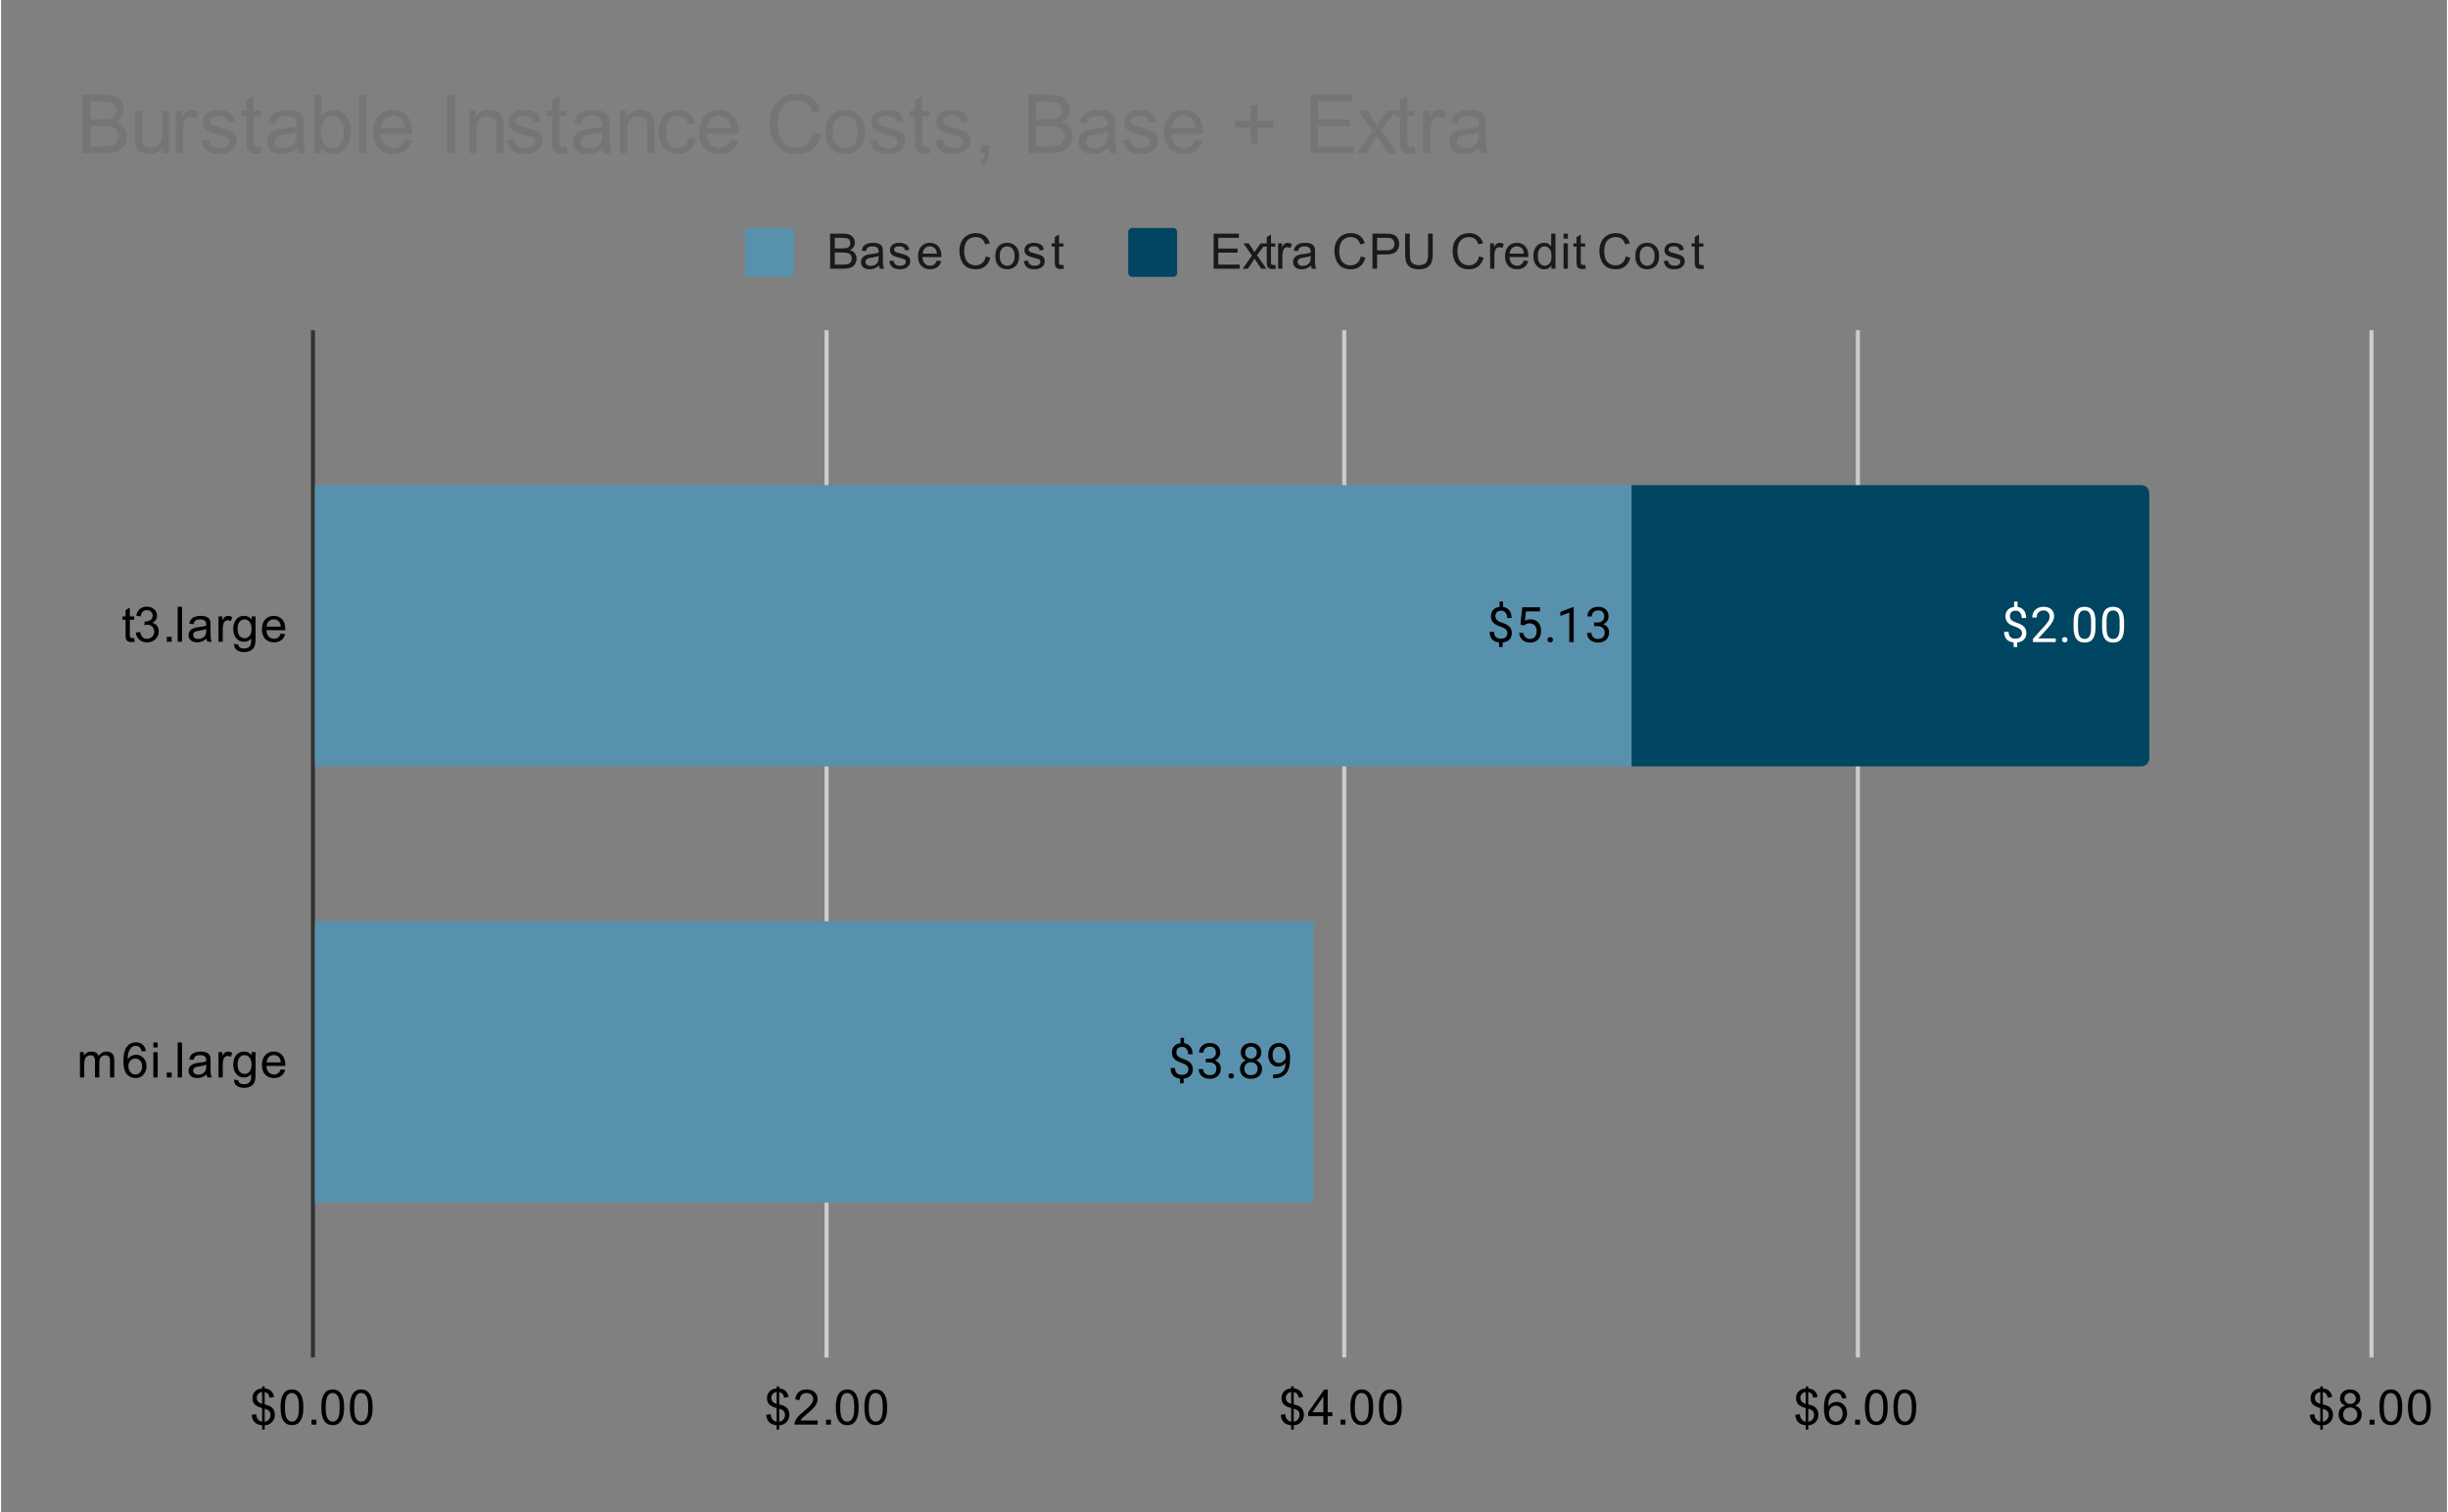 <svg version="1.1" viewBox="0.0 0.0 600.0 371.0" fill="none" stroke="none" stroke-linecap="square" stroke-miterlimit="10" width="900" height="556" xmlns:xlink="http://www.w3.org/1999/xlink" xmlns="http://www.w3.org/2000/svg"><rect x="0.0" y="0.0" width="600.0" height="371.0" fill="#808080" stroke="none"/><path fill="#ffffff" fill-opacity="0.0" d="M0 0L600.0 0L600.0 371.0L0 371.0L0 0Z" fill-rule="nonzero"/><path stroke="#333333" stroke-width="1.0" stroke-linecap="butt" d="M76.5 81.5L76.5 332.5" fill-rule="nonzero"/><path stroke="#cccccc" stroke-width="1.0" stroke-linecap="butt" d="M202.5 81.5L202.5 332.5" fill-rule="nonzero"/><path stroke="#cccccc" stroke-width="1.0" stroke-linecap="butt" d="M329.5 81.5L329.5 332.5" fill-rule="nonzero"/><path stroke="#cccccc" stroke-width="1.0" stroke-linecap="butt" d="M455.5 81.5L455.5 332.5" fill-rule="nonzero"/><path stroke="#cccccc" stroke-width="1.0" stroke-linecap="butt" d="M581.5 81.5L581.5 332.5" fill-rule="nonzero"/><clipPath id="id_0"><path d="M76.55 81.283L581.45 81.283L581.45 332.45L76.55 332.45L76.55 81.283Z" clip-rule="nonzero"/></clipPath><path stroke="#000000" stroke-width="2.0" stroke-linecap="butt" stroke-opacity="0.0" clip-path="url(#id_0)" d="M77.0 188.0L77.0 119.0L400.0 119.0L400.0 188.0Z" fill-rule="nonzero"/><path fill="#5891ad" clip-path="url(#id_0)" d="M77.0 188.0L77.0 119.0L400.0 119.0L400.0 188.0Z" fill-rule="nonzero"/><path stroke="#000000" stroke-width="2.0" stroke-linecap="butt" stroke-opacity="0.0" clip-path="url(#id_0)" d="M77.0 295.0L77.0 226.0L322.0 226.0L322.0 295.0Z" fill-rule="nonzero"/><path fill="#5891ad" clip-path="url(#id_0)" d="M77.0 295.0L77.0 226.0L322.0 226.0L322.0 295.0Z" fill-rule="nonzero"/><path stroke="#000000" stroke-width="2.0" stroke-linecap="butt" stroke-opacity="0.0" clip-path="url(#id_0)" d="M400.0 188.0L400.0 119.0L525.0 119.0C526.105 119.0 527.0 119.895 527.0 121.0L527.0 186.0C527.0 187.105 526.105 188.0 525.0 188.0Z" fill-rule="nonzero"/><path fill="#004561" clip-path="url(#id_0)" d="M400.0 188.0L400.0 119.0L525.0 119.0C526.105 119.0 527.0 119.895 527.0 121.0L527.0 186.0C527.0 187.105 526.105 188.0 525.0 188.0Z" fill-rule="nonzero"/><path stroke="#000000" stroke-width="2.0" stroke-linecap="butt" stroke-opacity="0.0" clip-path="url(#id_0)" d="M322.0 295.0L322.0 226.0L322.0 226.0L322.0 295.0Z" fill-rule="nonzero"/><path fill="#004561" clip-path="url(#id_0)" d="M322.0 295.0L322.0 226.0L322.0 226.0L322.0 295.0Z" fill-rule="nonzero"/><path stroke="#5891ad" stroke-width="3.0" stroke-linejoin="round" stroke-linecap="round" d="M369.533 155.297Q369.533 154.766 369.158 154.406Q368.783 154.031 367.877 153.719Q366.627 153.344 366.048 152.734Q365.486 152.125 365.486 151.172Q365.486 150.219 366.048 149.609Q366.611 148.984 367.595 148.875L367.595 147.578L368.455 147.578L368.455 148.875Q369.439 149.016 369.986 149.703Q370.548 150.391 370.548 151.594L369.47 151.594Q369.47 150.766 369.064 150.281Q368.673 149.797 368.017 149.797Q367.314 149.797 366.939 150.156Q366.58 150.516 366.58 151.156Q366.58 151.75 366.97 152.109Q367.361 152.469 368.252 152.766Q369.142 153.047 369.642 153.406Q370.142 153.75 370.377 154.219Q370.611 154.672 370.611 155.297Q370.611 156.281 370.017 156.891Q369.423 157.484 368.361 157.594L368.361 158.719L367.486 158.719L367.486 157.594Q366.392 157.5 365.767 156.828Q365.158 156.141 365.158 154.984L366.252 154.984Q366.252 155.797 366.673 156.234Q367.095 156.672 367.892 156.672Q368.658 156.672 369.095 156.312Q369.533 155.938 369.533 155.297ZM372.72 153.219L373.158 148.969L377.533 148.969L377.533 149.969L374.08 149.969L373.814 152.297Q374.455 151.922 375.252 151.922Q376.408 151.922 377.095 152.703Q377.783 153.469 377.783 154.781Q377.783 156.094 377.064 156.859Q376.361 157.625 375.08 157.625Q373.955 157.625 373.236 157.0Q372.517 156.359 372.423 155.25L373.439 155.25Q373.548 155.984 373.97 156.359Q374.392 156.734 375.08 156.734Q375.83 156.734 376.267 156.219Q376.705 155.703 376.705 154.797Q376.705 153.938 376.236 153.422Q375.767 152.906 374.986 152.906Q374.283 152.906 373.877 153.203L373.595 153.438L372.72 153.219ZM379.361 156.938Q379.361 156.656 379.517 156.469Q379.689 156.281 380.017 156.281Q380.361 156.281 380.533 156.469Q380.705 156.656 380.705 156.938Q380.705 157.203 380.533 157.391Q380.361 157.562 380.017 157.562Q379.689 157.562 379.517 157.391Q379.361 157.203 379.361 156.938ZM385.783 157.5L384.705 157.5L384.705 150.281L382.517 151.078L382.517 150.094L385.627 148.922L385.783 148.922L385.783 157.5ZM390.798 152.703L391.611 152.703Q392.392 152.688 392.83 152.297Q393.267 151.906 393.267 151.234Q393.267 149.734 391.767 149.734Q391.064 149.734 390.642 150.141Q390.236 150.547 390.236 151.203L389.142 151.203Q389.142 150.188 389.877 149.516Q390.627 148.844 391.767 148.844Q392.97 148.844 393.658 149.484Q394.345 150.125 394.345 151.266Q394.345 151.828 393.986 152.344Q393.627 152.859 393.002 153.125Q393.705 153.344 394.08 153.859Q394.47 154.375 394.47 155.125Q394.47 156.266 393.72 156.953Q392.97 157.625 391.767 157.625Q390.58 157.625 389.814 156.969Q389.064 156.312 389.064 155.25L390.158 155.25Q390.158 155.922 390.595 156.328Q391.033 156.734 391.783 156.734Q392.564 156.734 392.97 156.328Q393.392 155.906 393.392 155.141Q393.392 154.406 392.939 154.016Q392.486 153.609 391.611 153.594L390.798 153.594L390.798 152.703Z" fill-rule="nonzero"/><path fill="#000000" d="M369.533 155.297Q369.533 154.766 369.158 154.406Q368.783 154.031 367.877 153.719Q366.627 153.344 366.048 152.734Q365.486 152.125 365.486 151.172Q365.486 150.219 366.048 149.609Q366.611 148.984 367.595 148.875L367.595 147.578L368.455 147.578L368.455 148.875Q369.439 149.016 369.986 149.703Q370.548 150.391 370.548 151.594L369.47 151.594Q369.47 150.766 369.064 150.281Q368.673 149.797 368.017 149.797Q367.314 149.797 366.939 150.156Q366.58 150.516 366.58 151.156Q366.58 151.75 366.97 152.109Q367.361 152.469 368.252 152.766Q369.142 153.047 369.642 153.406Q370.142 153.75 370.377 154.219Q370.611 154.672 370.611 155.297Q370.611 156.281 370.017 156.891Q369.423 157.484 368.361 157.594L368.361 158.719L367.486 158.719L367.486 157.594Q366.392 157.5 365.767 156.828Q365.158 156.141 365.158 154.984L366.252 154.984Q366.252 155.797 366.673 156.234Q367.095 156.672 367.892 156.672Q368.658 156.672 369.095 156.312Q369.533 155.938 369.533 155.297ZM372.72 153.219L373.158 148.969L377.533 148.969L377.533 149.969L374.08 149.969L373.814 152.297Q374.455 151.922 375.252 151.922Q376.408 151.922 377.095 152.703Q377.783 153.469 377.783 154.781Q377.783 156.094 377.064 156.859Q376.361 157.625 375.08 157.625Q373.955 157.625 373.236 157.0Q372.517 156.359 372.423 155.25L373.439 155.25Q373.548 155.984 373.97 156.359Q374.392 156.734 375.08 156.734Q375.83 156.734 376.267 156.219Q376.705 155.703 376.705 154.797Q376.705 153.938 376.236 153.422Q375.767 152.906 374.986 152.906Q374.283 152.906 373.877 153.203L373.595 153.438L372.72 153.219ZM379.361 156.938Q379.361 156.656 379.517 156.469Q379.689 156.281 380.017 156.281Q380.361 156.281 380.533 156.469Q380.705 156.656 380.705 156.938Q380.705 157.203 380.533 157.391Q380.361 157.562 380.017 157.562Q379.689 157.562 379.517 157.391Q379.361 157.203 379.361 156.938ZM385.783 157.5L384.705 157.5L384.705 150.281L382.517 151.078L382.517 150.094L385.627 148.922L385.783 148.922L385.783 157.5ZM390.798 152.703L391.611 152.703Q392.392 152.688 392.83 152.297Q393.267 151.906 393.267 151.234Q393.267 149.734 391.767 149.734Q391.064 149.734 390.642 150.141Q390.236 150.547 390.236 151.203L389.142 151.203Q389.142 150.188 389.877 149.516Q390.627 148.844 391.767 148.844Q392.97 148.844 393.658 149.484Q394.345 150.125 394.345 151.266Q394.345 151.828 393.986 152.344Q393.627 152.859 393.002 153.125Q393.705 153.344 394.08 153.859Q394.47 154.375 394.47 155.125Q394.47 156.266 393.72 156.953Q392.97 157.625 391.767 157.625Q390.58 157.625 389.814 156.969Q389.064 156.312 389.064 155.25L390.158 155.25Q390.158 155.922 390.595 156.328Q391.033 156.734 391.783 156.734Q392.564 156.734 392.97 156.328Q393.392 155.906 393.392 155.141Q393.392 154.406 392.939 154.016Q392.486 153.609 391.611 153.594L390.798 153.594L390.798 152.703Z" fill-rule="nonzero"/><path stroke="#5891ad" stroke-width="3.0" stroke-linejoin="round" stroke-linecap="round" d="M291.273 262.297Q291.273 261.766 290.898 261.406Q290.523 261.031 289.617 260.719Q288.367 260.344 287.789 259.734Q287.226 259.125 287.226 258.172Q287.226 257.219 287.789 256.609Q288.351 255.984 289.336 255.875L289.336 254.578L290.195 254.578L290.195 255.875Q291.18 256.016 291.726 256.703Q292.289 257.391 292.289 258.594L291.211 258.594Q291.211 257.766 290.805 257.281Q290.414 256.797 289.758 256.797Q289.055 256.797 288.68 257.156Q288.32 257.516 288.32 258.156Q288.32 258.75 288.711 259.109Q289.101 259.469 289.992 259.766Q290.883 260.047 291.383 260.406Q291.883 260.75 292.117 261.219Q292.351 261.672 292.351 262.297Q292.351 263.281 291.758 263.891Q291.164 264.484 290.101 264.594L290.101 265.719L289.226 265.719L289.226 264.594Q288.133 264.5 287.508 263.828Q286.898 263.141 286.898 261.984L287.992 261.984Q287.992 262.797 288.414 263.234Q288.836 263.672 289.633 263.672Q290.398 263.672 290.836 263.312Q291.273 262.938 291.273 262.297ZM295.539 259.703L296.351 259.703Q297.133 259.688 297.57 259.297Q298.008 258.906 298.008 258.234Q298.008 256.734 296.508 256.734Q295.805 256.734 295.383 257.141Q294.976 257.547 294.976 258.203L293.883 258.203Q293.883 257.188 294.617 256.516Q295.367 255.844 296.508 255.844Q297.711 255.844 298.398 256.484Q299.086 257.125 299.086 258.266Q299.086 258.828 298.726 259.344Q298.367 259.859 297.742 260.125Q298.445 260.344 298.82 260.859Q299.211 261.375 299.211 262.125Q299.211 263.266 298.461 263.953Q297.711 264.625 296.508 264.625Q295.32 264.625 294.555 263.969Q293.805 263.312 293.805 262.25L294.898 262.25Q294.898 262.922 295.336 263.328Q295.773 263.734 296.523 263.734Q297.305 263.734 297.711 263.328Q298.133 262.906 298.133 262.141Q298.133 261.406 297.68 261.016Q297.226 260.609 296.351 260.594L295.539 260.594L295.539 259.703ZM301.101 263.938Q301.101 263.656 301.258 263.469Q301.43 263.281 301.758 263.281Q302.101 263.281 302.273 263.469Q302.445 263.656 302.445 263.938Q302.445 264.203 302.273 264.391Q302.101 264.562 301.758 264.562Q301.43 264.562 301.258 264.391Q301.101 264.203 301.101 263.938ZM309.148 258.188Q309.148 258.828 308.805 259.328Q308.461 259.828 307.898 260.109Q308.555 260.391 308.945 260.953Q309.336 261.5 309.336 262.203Q309.336 263.297 308.586 263.969Q307.851 264.625 306.633 264.625Q305.398 264.625 304.648 263.969Q303.914 263.297 303.914 262.203Q303.914 261.5 304.289 260.953Q304.664 260.391 305.336 260.109Q304.773 259.828 304.445 259.328Q304.117 258.828 304.117 258.188Q304.117 257.109 304.805 256.484Q305.492 255.844 306.633 255.844Q307.758 255.844 308.445 256.484Q309.148 257.109 309.148 258.188ZM308.258 262.172Q308.258 261.453 307.805 261.016Q307.351 260.562 306.617 260.562Q305.883 260.562 305.43 261.016Q304.992 261.453 304.992 262.188Q304.992 262.906 305.43 263.328Q305.867 263.734 306.633 263.734Q307.383 263.734 307.82 263.312Q308.258 262.891 308.258 262.172ZM306.633 256.734Q305.992 256.734 305.586 257.141Q305.195 257.531 305.195 258.219Q305.195 258.859 305.586 259.266Q305.976 259.672 306.617 259.672Q307.273 259.672 307.664 259.266Q308.055 258.859 308.055 258.219Q308.055 257.562 307.648 257.156Q307.242 256.734 306.633 256.734ZM315.117 260.75Q314.789 261.156 314.305 261.406Q313.836 261.641 313.273 261.641Q312.539 261.641 311.992 261.281Q311.445 260.922 311.148 260.266Q310.851 259.594 310.851 258.797Q310.851 257.953 311.164 257.266Q311.492 256.578 312.086 256.219Q312.695 255.844 313.492 255.844Q314.758 255.844 315.476 256.797Q316.211 257.75 316.211 259.375L316.211 259.688Q316.211 262.188 315.226 263.328Q314.242 264.469 312.258 264.5L312.039 264.5L312.039 263.594L312.273 263.594Q313.617 263.562 314.336 262.891Q315.055 262.219 315.117 260.75ZM313.445 260.75Q313.992 260.75 314.445 260.422Q314.914 260.078 315.133 259.594L315.133 259.156Q315.133 258.094 314.664 257.422Q314.195 256.75 313.492 256.75Q312.773 256.75 312.336 257.297Q311.914 257.844 311.914 258.75Q311.914 259.625 312.32 260.188Q312.742 260.75 313.445 260.75Z" fill-rule="nonzero"/><path fill="#000000" d="M291.273 262.297Q291.273 261.766 290.898 261.406Q290.523 261.031 289.617 260.719Q288.367 260.344 287.789 259.734Q287.226 259.125 287.226 258.172Q287.226 257.219 287.789 256.609Q288.351 255.984 289.336 255.875L289.336 254.578L290.195 254.578L290.195 255.875Q291.18 256.016 291.726 256.703Q292.289 257.391 292.289 258.594L291.211 258.594Q291.211 257.766 290.805 257.281Q290.414 256.797 289.758 256.797Q289.055 256.797 288.68 257.156Q288.32 257.516 288.32 258.156Q288.32 258.75 288.711 259.109Q289.101 259.469 289.992 259.766Q290.883 260.047 291.383 260.406Q291.883 260.75 292.117 261.219Q292.351 261.672 292.351 262.297Q292.351 263.281 291.758 263.891Q291.164 264.484 290.101 264.594L290.101 265.719L289.226 265.719L289.226 264.594Q288.133 264.5 287.508 263.828Q286.898 263.141 286.898 261.984L287.992 261.984Q287.992 262.797 288.414 263.234Q288.836 263.672 289.633 263.672Q290.398 263.672 290.836 263.312Q291.273 262.938 291.273 262.297ZM295.539 259.703L296.351 259.703Q297.133 259.688 297.57 259.297Q298.008 258.906 298.008 258.234Q298.008 256.734 296.508 256.734Q295.805 256.734 295.383 257.141Q294.976 257.547 294.976 258.203L293.883 258.203Q293.883 257.188 294.617 256.516Q295.367 255.844 296.508 255.844Q297.711 255.844 298.398 256.484Q299.086 257.125 299.086 258.266Q299.086 258.828 298.726 259.344Q298.367 259.859 297.742 260.125Q298.445 260.344 298.82 260.859Q299.211 261.375 299.211 262.125Q299.211 263.266 298.461 263.953Q297.711 264.625 296.508 264.625Q295.32 264.625 294.555 263.969Q293.805 263.312 293.805 262.25L294.898 262.25Q294.898 262.922 295.336 263.328Q295.773 263.734 296.523 263.734Q297.305 263.734 297.711 263.328Q298.133 262.906 298.133 262.141Q298.133 261.406 297.68 261.016Q297.226 260.609 296.351 260.594L295.539 260.594L295.539 259.703ZM301.101 263.938Q301.101 263.656 301.258 263.469Q301.43 263.281 301.758 263.281Q302.101 263.281 302.273 263.469Q302.445 263.656 302.445 263.938Q302.445 264.203 302.273 264.391Q302.101 264.562 301.758 264.562Q301.43 264.562 301.258 264.391Q301.101 264.203 301.101 263.938ZM309.148 258.188Q309.148 258.828 308.805 259.328Q308.461 259.828 307.898 260.109Q308.555 260.391 308.945 260.953Q309.336 261.5 309.336 262.203Q309.336 263.297 308.586 263.969Q307.851 264.625 306.633 264.625Q305.398 264.625 304.648 263.969Q303.914 263.297 303.914 262.203Q303.914 261.5 304.289 260.953Q304.664 260.391 305.336 260.109Q304.773 259.828 304.445 259.328Q304.117 258.828 304.117 258.188Q304.117 257.109 304.805 256.484Q305.492 255.844 306.633 255.844Q307.758 255.844 308.445 256.484Q309.148 257.109 309.148 258.188ZM308.258 262.172Q308.258 261.453 307.805 261.016Q307.351 260.562 306.617 260.562Q305.883 260.562 305.43 261.016Q304.992 261.453 304.992 262.188Q304.992 262.906 305.43 263.328Q305.867 263.734 306.633 263.734Q307.383 263.734 307.82 263.312Q308.258 262.891 308.258 262.172ZM306.633 256.734Q305.992 256.734 305.586 257.141Q305.195 257.531 305.195 258.219Q305.195 258.859 305.586 259.266Q305.976 259.672 306.617 259.672Q307.273 259.672 307.664 259.266Q308.055 258.859 308.055 258.219Q308.055 257.562 307.648 257.156Q307.242 256.734 306.633 256.734ZM315.117 260.75Q314.789 261.156 314.305 261.406Q313.836 261.641 313.273 261.641Q312.539 261.641 311.992 261.281Q311.445 260.922 311.148 260.266Q310.851 259.594 310.851 258.797Q310.851 257.953 311.164 257.266Q311.492 256.578 312.086 256.219Q312.695 255.844 313.492 255.844Q314.758 255.844 315.476 256.797Q316.211 257.75 316.211 259.375L316.211 259.688Q316.211 262.188 315.226 263.328Q314.242 264.469 312.258 264.5L312.039 264.5L312.039 263.594L312.273 263.594Q313.617 263.562 314.336 262.891Q315.055 262.219 315.117 260.75ZM313.445 260.75Q313.992 260.75 314.445 260.422Q314.914 260.078 315.133 259.594L315.133 259.156Q315.133 258.094 314.664 257.422Q314.195 256.75 313.492 256.75Q312.773 256.75 312.336 257.297Q311.914 257.844 311.914 258.75Q311.914 259.625 312.32 260.188Q312.742 260.75 313.445 260.75Z" fill-rule="nonzero"/><path stroke="#004561" stroke-width="3.0" stroke-linejoin="round" stroke-linecap="round" d="M495.758 155.297Q495.758 154.766 495.383 154.406Q495.008 154.031 494.101 153.719Q492.851 153.344 492.273 152.734Q491.711 152.125 491.711 151.172Q491.711 150.219 492.273 149.609Q492.836 148.984 493.82 148.875L493.82 147.578L494.68 147.578L494.68 148.875Q495.664 149.016 496.211 149.703Q496.773 150.391 496.773 151.594L495.695 151.594Q495.695 150.766 495.289 150.281Q494.898 149.797 494.242 149.797Q493.539 149.797 493.164 150.156Q492.805 150.516 492.805 151.156Q492.805 151.75 493.195 152.109Q493.586 152.469 494.476 152.766Q495.367 153.047 495.867 153.406Q496.367 153.75 496.601 154.219Q496.836 154.672 496.836 155.297Q496.836 156.281 496.242 156.891Q495.648 157.484 494.586 157.594L494.586 158.719L493.711 158.719L493.711 157.594Q492.617 157.5 491.992 156.828Q491.383 156.141 491.383 154.984L492.476 154.984Q492.476 155.797 492.898 156.234Q493.32 156.672 494.117 156.672Q494.883 156.672 495.32 156.312Q495.758 155.938 495.758 155.297ZM504.039 157.5L498.445 157.5L498.445 156.719L501.398 153.438Q502.055 152.688 502.305 152.234Q502.555 151.766 502.555 151.266Q502.555 150.594 502.148 150.172Q501.758 149.734 501.07 149.734Q500.273 149.734 499.82 150.203Q499.367 150.656 499.367 151.484L498.289 151.484Q498.289 150.297 499.039 149.578Q499.805 148.844 501.07 148.844Q502.273 148.844 502.961 149.469Q503.648 150.094 503.648 151.141Q503.648 152.391 502.039 154.141L499.758 156.609L504.039 156.609L504.039 157.5ZM505.586 156.938Q505.586 156.656 505.742 156.469Q505.914 156.281 506.242 156.281Q506.586 156.281 506.758 156.469Q506.93 156.656 506.93 156.938Q506.93 157.203 506.758 157.391Q506.586 157.562 506.242 157.562Q505.914 157.562 505.742 157.391Q505.586 157.203 505.586 156.938ZM513.805 153.859Q513.805 155.766 513.148 156.703Q512.508 157.625 511.117 157.625Q509.758 157.625 509.101 156.719Q508.445 155.812 508.414 154.0L508.414 152.562Q508.414 150.672 509.055 149.766Q509.711 148.844 511.101 148.844Q512.476 148.844 513.133 149.734Q513.789 150.609 513.805 152.453L513.805 153.859ZM512.711 152.375Q512.711 151.0 512.32 150.375Q511.945 149.734 511.101 149.734Q510.273 149.734 509.883 150.375Q509.508 151.0 509.508 152.297L509.508 154.031Q509.508 155.406 509.898 156.078Q510.305 156.734 511.117 156.734Q511.914 156.734 512.305 156.109Q512.695 155.484 512.711 154.156L512.711 152.375ZM520.805 153.859Q520.805 155.766 520.148 156.703Q519.508 157.625 518.117 157.625Q516.758 157.625 516.101 156.719Q515.445 155.812 515.414 154.0L515.414 152.562Q515.414 150.672 516.055 149.766Q516.711 148.844 518.101 148.844Q519.476 148.844 520.133 149.734Q520.789 150.609 520.805 152.453L520.805 153.859ZM519.711 152.375Q519.711 151.0 519.32 150.375Q518.945 149.734 518.101 149.734Q517.273 149.734 516.883 150.375Q516.508 151.0 516.508 152.297L516.508 154.031Q516.508 155.406 516.898 156.078Q517.305 156.734 518.117 156.734Q518.914 156.734 519.305 156.109Q519.695 155.484 519.711 154.156L519.711 152.375Z" fill-rule="nonzero"/><path fill="#ffffff" d="M495.758 155.297Q495.758 154.766 495.383 154.406Q495.008 154.031 494.101 153.719Q492.851 153.344 492.273 152.734Q491.711 152.125 491.711 151.172Q491.711 150.219 492.273 149.609Q492.836 148.984 493.82 148.875L493.82 147.578L494.68 147.578L494.68 148.875Q495.664 149.016 496.211 149.703Q496.773 150.391 496.773 151.594L495.695 151.594Q495.695 150.766 495.289 150.281Q494.898 149.797 494.242 149.797Q493.539 149.797 493.164 150.156Q492.805 150.516 492.805 151.156Q492.805 151.75 493.195 152.109Q493.586 152.469 494.476 152.766Q495.367 153.047 495.867 153.406Q496.367 153.75 496.601 154.219Q496.836 154.672 496.836 155.297Q496.836 156.281 496.242 156.891Q495.648 157.484 494.586 157.594L494.586 158.719L493.711 158.719L493.711 157.594Q492.617 157.5 491.992 156.828Q491.383 156.141 491.383 154.984L492.476 154.984Q492.476 155.797 492.898 156.234Q493.32 156.672 494.117 156.672Q494.883 156.672 495.32 156.312Q495.758 155.938 495.758 155.297ZM504.039 157.5L498.445 157.5L498.445 156.719L501.398 153.438Q502.055 152.688 502.305 152.234Q502.555 151.766 502.555 151.266Q502.555 150.594 502.148 150.172Q501.758 149.734 501.07 149.734Q500.273 149.734 499.82 150.203Q499.367 150.656 499.367 151.484L498.289 151.484Q498.289 150.297 499.039 149.578Q499.805 148.844 501.07 148.844Q502.273 148.844 502.961 149.469Q503.648 150.094 503.648 151.141Q503.648 152.391 502.039 154.141L499.758 156.609L504.039 156.609L504.039 157.5ZM505.586 156.938Q505.586 156.656 505.742 156.469Q505.914 156.281 506.242 156.281Q506.586 156.281 506.758 156.469Q506.93 156.656 506.93 156.938Q506.93 157.203 506.758 157.391Q506.586 157.562 506.242 157.562Q505.914 157.562 505.742 157.391Q505.586 157.203 505.586 156.938ZM513.805 153.859Q513.805 155.766 513.148 156.703Q512.508 157.625 511.117 157.625Q509.758 157.625 509.101 156.719Q508.445 155.812 508.414 154.0L508.414 152.562Q508.414 150.672 509.055 149.766Q509.711 148.844 511.101 148.844Q512.476 148.844 513.133 149.734Q513.789 150.609 513.805 152.453L513.805 153.859ZM512.711 152.375Q512.711 151.0 512.32 150.375Q511.945 149.734 511.101 149.734Q510.273 149.734 509.883 150.375Q509.508 151.0 509.508 152.297L509.508 154.031Q509.508 155.406 509.898 156.078Q510.305 156.734 511.117 156.734Q511.914 156.734 512.305 156.109Q512.695 155.484 512.711 154.156L512.711 152.375ZM520.805 153.859Q520.805 155.766 520.148 156.703Q519.508 157.625 518.117 157.625Q516.758 157.625 516.101 156.719Q515.445 155.812 515.414 154.0L515.414 152.562Q515.414 150.672 516.055 149.766Q516.711 148.844 518.101 148.844Q519.476 148.844 520.133 149.734Q520.789 150.609 520.805 152.453L520.805 153.859ZM519.711 152.375Q519.711 151.0 519.32 150.375Q518.945 149.734 518.101 149.734Q517.273 149.734 516.883 150.375Q516.508 151.0 516.508 152.297L516.508 154.031Q516.508 155.406 516.898 156.078Q517.305 156.734 518.117 156.734Q518.914 156.734 519.305 156.109Q519.695 155.484 519.711 154.156L519.711 152.375Z" fill-rule="nonzero"/><path fill="#000000" d="M32.644 156.489L32.8 157.411Q32.347 157.505 32.003 157.505Q31.425 157.505 31.113 157.333Q30.8 157.146 30.659 156.849Q30.534 156.552 30.534 155.599L30.534 152.021L29.769 152.021L29.769 151.208L30.534 151.208L30.534 149.661L31.581 149.036L31.581 151.208L32.644 151.208L32.644 152.021L31.581 152.021L31.581 155.661Q31.581 156.114 31.628 156.239Q31.691 156.364 31.816 156.443Q31.941 156.521 32.175 156.521Q32.362 156.521 32.644 156.489ZM33.05 155.161L34.112 155.021Q34.284 155.911 34.722 156.318Q35.159 156.708 35.784 156.708Q36.534 156.708 37.05 156.193Q37.566 155.677 37.566 154.911Q37.566 154.193 37.081 153.724Q36.612 153.239 35.878 153.239Q35.581 153.239 35.128 153.364L35.253 152.427Q35.362 152.443 35.425 152.443Q36.097 152.443 36.628 152.099Q37.175 151.739 37.175 151.005Q37.175 150.427 36.784 150.052Q36.394 149.661 35.769 149.661Q35.159 149.661 34.737 150.052Q34.331 150.443 34.222 151.208L33.159 151.021Q33.347 149.974 34.034 149.396Q34.722 148.802 35.737 148.802Q36.441 148.802 37.034 149.114Q37.628 149.411 37.941 149.927Q38.253 150.443 38.253 151.036Q38.253 151.583 37.956 152.052Q37.659 152.505 37.081 152.771Q37.831 152.943 38.253 153.505Q38.675 154.052 38.675 154.896Q38.675 156.021 37.847 156.802Q37.034 157.583 35.784 157.583Q34.659 157.583 33.909 156.911Q33.159 156.224 33.05 155.161ZM40.644 157.427L40.644 156.224L41.847 156.224L41.847 157.427L40.644 157.427ZM43.316 157.427L43.316 148.833L44.378 148.833L44.378 157.427L43.316 157.427ZM50.409 156.661Q49.816 157.161 49.269 157.364Q48.737 157.568 48.112 157.568Q47.081 157.568 46.534 157.068Q45.987 156.568 45.987 155.786Q45.987 155.333 46.191 154.958Q46.394 154.568 46.737 154.349Q47.081 154.114 47.503 154.005Q47.8 153.911 48.441 153.833Q49.706 153.693 50.316 153.474Q50.316 153.255 50.316 153.208Q50.316 152.552 50.019 152.286Q49.612 151.943 48.816 151.943Q48.081 151.943 47.722 152.208Q47.362 152.458 47.191 153.114L46.159 152.974Q46.3 152.318 46.628 151.911Q46.956 151.505 47.566 151.286Q48.175 151.068 48.972 151.068Q49.769 151.068 50.269 151.255Q50.769 151.443 51.003 151.724Q51.237 152.005 51.331 152.443Q51.378 152.708 51.378 153.411L51.378 154.818Q51.378 156.286 51.441 156.677Q51.519 157.068 51.722 157.427L50.612 157.427Q50.456 157.099 50.409 156.661ZM50.316 154.302Q49.737 154.536 48.597 154.708Q47.941 154.802 47.675 154.927Q47.409 155.036 47.253 155.255Q47.112 155.474 47.112 155.755Q47.112 156.177 47.425 156.458Q47.753 156.739 48.362 156.739Q48.972 156.739 49.441 156.474Q49.925 156.208 50.144 155.739Q50.316 155.38 50.316 154.693L50.316 154.302ZM53.331 157.427L53.331 151.208L54.284 151.208L54.284 152.146Q54.644 151.489 54.941 151.286Q55.253 151.068 55.628 151.068Q56.159 151.068 56.706 151.396L56.347 152.38Q55.956 152.146 55.581 152.146Q55.222 152.146 54.941 152.364Q54.675 152.568 54.566 152.943Q54.378 153.505 54.378 154.161L54.378 157.427L53.331 157.427ZM57.144 157.943L58.175 158.099Q58.237 158.568 58.534 158.786Q58.925 159.083 59.597 159.083Q60.331 159.083 60.722 158.786Q61.128 158.489 61.269 157.974Q61.362 157.646 61.347 156.614Q60.659 157.427 59.628 157.427Q58.347 157.427 57.644 156.505Q56.941 155.568 56.941 154.286Q56.941 153.396 57.253 152.646Q57.581 151.88 58.191 151.474Q58.8 151.068 59.628 151.068Q60.737 151.068 61.456 151.958L61.456 151.208L62.425 151.208L62.425 156.583Q62.425 158.036 62.128 158.646Q61.831 159.255 61.191 159.599Q60.55 159.958 59.612 159.958Q58.503 159.958 57.816 159.458Q57.128 158.958 57.144 157.943ZM58.019 154.208Q58.019 155.427 58.503 155.989Q58.987 156.552 59.722 156.552Q60.456 156.552 60.941 155.989Q61.441 155.427 61.441 154.239Q61.441 153.099 60.925 152.521Q60.425 151.943 59.706 151.943Q59.003 151.943 58.503 152.521Q58.019 153.083 58.019 154.208ZM68.597 155.427L69.691 155.552Q69.441 156.505 68.737 157.036Q68.034 157.568 66.956 157.568Q65.597 157.568 64.784 156.724Q63.987 155.88 63.987 154.364Q63.987 152.802 64.8 151.943Q65.612 151.068 66.894 151.068Q68.144 151.068 68.925 151.911Q69.722 152.755 69.722 154.302Q69.722 154.396 69.722 154.583L65.081 154.583Q65.144 155.614 65.659 156.161Q66.175 156.693 66.956 156.693Q67.534 156.693 67.941 156.396Q68.362 156.083 68.597 155.427ZM65.144 153.724L68.612 153.724Q68.55 152.927 68.222 152.536Q67.706 151.927 66.909 151.927Q66.175 151.927 65.675 152.411Q65.191 152.896 65.144 153.724Z" fill-rule="nonzero"/><path fill="#000000" d="M19.347 264.306L19.347 258.088L20.284 258.088L20.284 258.963Q20.581 258.494 21.066 258.228Q21.55 257.947 22.175 257.947Q22.863 257.947 23.3 258.228Q23.753 258.51 23.925 259.025Q24.675 257.947 25.847 257.947Q26.784 257.947 27.269 258.463Q27.769 258.963 27.769 260.041L27.769 264.306L26.722 264.306L26.722 260.385Q26.722 259.76 26.613 259.478Q26.519 259.197 26.253 259.025Q25.988 258.853 25.613 258.853Q24.956 258.853 24.519 259.291Q24.097 259.728 24.097 260.697L24.097 264.306L23.034 264.306L23.034 260.26Q23.034 259.556 22.769 259.213Q22.519 258.853 21.941 258.853Q21.488 258.853 21.113 259.088Q20.738 259.322 20.566 259.775Q20.394 260.228 20.394 261.072L20.394 264.306L19.347 264.306ZM35.519 257.822L34.472 257.9Q34.331 257.275 34.081 256.994Q33.644 256.541 33.019 256.541Q32.519 256.541 32.128 256.822Q31.644 257.197 31.347 257.9Q31.066 258.588 31.05 259.869Q31.425 259.291 31.972 259.01Q32.534 258.728 33.144 258.728Q34.191 258.728 34.925 259.51Q35.675 260.291 35.675 261.51Q35.675 262.322 35.316 263.025Q34.972 263.713 34.362 264.088Q33.753 264.447 32.987 264.447Q31.659 264.447 30.831 263.478Q30.003 262.51 30.003 260.291Q30.003 257.791 30.925 256.666Q31.722 255.681 33.081 255.681Q34.097 255.681 34.737 256.26Q35.394 256.822 35.519 257.822ZM31.222 261.525Q31.222 262.072 31.441 262.572Q31.675 263.056 32.081 263.322Q32.503 263.588 32.972 263.588Q33.628 263.588 34.112 263.056Q34.597 262.51 34.597 261.588Q34.597 260.697 34.112 260.181Q33.644 259.666 32.925 259.666Q32.206 259.666 31.706 260.181Q31.222 260.697 31.222 261.525ZM37.347 256.931L37.347 255.713L38.409 255.713L38.409 256.931L37.347 256.931ZM37.347 264.306L37.347 258.088L38.409 258.088L38.409 264.306L37.347 264.306ZM40.644 264.306L40.644 263.103L41.847 263.103L41.847 264.306L40.644 264.306ZM43.316 264.306L43.316 255.713L44.378 255.713L44.378 264.306L43.316 264.306ZM50.409 263.541Q49.816 264.041 49.269 264.244Q48.737 264.447 48.112 264.447Q47.081 264.447 46.534 263.947Q45.987 263.447 45.987 262.666Q45.987 262.213 46.191 261.838Q46.394 261.447 46.737 261.228Q47.081 260.994 47.503 260.885Q47.8 260.791 48.441 260.713Q49.706 260.572 50.316 260.353Q50.316 260.135 50.316 260.088Q50.316 259.431 50.019 259.166Q49.612 258.822 48.816 258.822Q48.081 258.822 47.722 259.088Q47.362 259.338 47.191 259.994L46.159 259.853Q46.3 259.197 46.628 258.791Q46.956 258.385 47.566 258.166Q48.175 257.947 48.972 257.947Q49.769 257.947 50.269 258.135Q50.769 258.322 51.003 258.603Q51.237 258.885 51.331 259.322Q51.378 259.588 51.378 260.291L51.378 261.697Q51.378 263.166 51.441 263.556Q51.519 263.947 51.722 264.306L50.612 264.306Q50.456 263.978 50.409 263.541ZM50.316 261.181Q49.737 261.416 48.597 261.588Q47.941 261.681 47.675 261.806Q47.409 261.916 47.253 262.135Q47.112 262.353 47.112 262.635Q47.112 263.056 47.425 263.338Q47.753 263.619 48.362 263.619Q48.972 263.619 49.441 263.353Q49.925 263.088 50.144 262.619Q50.316 262.26 50.316 261.572L50.316 261.181ZM53.331 264.306L53.331 258.088L54.284 258.088L54.284 259.025Q54.644 258.369 54.941 258.166Q55.253 257.947 55.628 257.947Q56.159 257.947 56.706 258.275L56.347 259.26Q55.956 259.025 55.581 259.025Q55.222 259.025 54.941 259.244Q54.675 259.447 54.566 259.822Q54.378 260.385 54.378 261.041L54.378 264.306L53.331 264.306ZM57.144 264.822L58.175 264.978Q58.237 265.447 58.534 265.666Q58.925 265.963 59.597 265.963Q60.331 265.963 60.722 265.666Q61.128 265.369 61.269 264.853Q61.362 264.525 61.347 263.494Q60.659 264.306 59.628 264.306Q58.347 264.306 57.644 263.385Q56.941 262.447 56.941 261.166Q56.941 260.275 57.253 259.525Q57.581 258.76 58.191 258.353Q58.8 257.947 59.628 257.947Q60.737 257.947 61.456 258.838L61.456 258.088L62.425 258.088L62.425 263.463Q62.425 264.916 62.128 265.525Q61.831 266.135 61.191 266.478Q60.55 266.838 59.612 266.838Q58.503 266.838 57.816 266.338Q57.128 265.838 57.144 264.822ZM58.019 261.088Q58.019 262.306 58.503 262.869Q58.987 263.431 59.722 263.431Q60.456 263.431 60.941 262.869Q61.441 262.306 61.441 261.119Q61.441 259.978 60.925 259.4Q60.425 258.822 59.706 258.822Q59.003 258.822 58.503 259.4Q58.019 259.963 58.019 261.088ZM68.597 262.306L69.691 262.431Q69.441 263.385 68.737 263.916Q68.034 264.447 66.956 264.447Q65.597 264.447 64.784 263.603Q63.987 262.76 63.987 261.244Q63.987 259.681 64.8 258.822Q65.612 257.947 66.894 257.947Q68.144 257.947 68.925 258.791Q69.722 259.635 69.722 261.181Q69.722 261.275 69.722 261.463L65.081 261.463Q65.144 262.494 65.659 263.041Q66.175 263.572 66.956 263.572Q67.534 263.572 67.941 263.275Q68.362 262.963 68.597 262.306ZM65.144 260.603L68.612 260.603Q68.55 259.806 68.222 259.416Q67.706 258.806 66.909 258.806Q66.175 258.806 65.675 259.291Q65.191 259.775 65.144 260.603Z" fill-rule="nonzero"/><path fill="#000000" d="M64.034 350.684L64.034 349.637Q63.253 349.528 62.753 349.278Q62.253 349.028 61.894 348.466Q61.534 347.887 61.472 347.059L62.534 346.872Q62.659 347.716 62.972 348.106Q63.425 348.669 64.034 348.747L64.034 345.387Q63.394 345.262 62.706 344.872Q62.206 344.591 61.925 344.106Q61.659 343.606 61.659 342.966Q61.659 341.841 62.456 341.153Q62.987 340.684 64.034 340.575L64.034 340.075L64.659 340.075L64.659 340.575Q65.581 340.653 66.112 341.106Q66.816 341.684 66.956 342.684L65.862 342.856Q65.769 342.231 65.472 341.903Q65.175 341.575 64.659 341.466L64.659 344.497Q65.456 344.7 65.722 344.809Q66.206 345.028 66.519 345.341Q66.831 345.653 66.987 346.091Q67.159 346.512 67.159 347.012Q67.159 348.106 66.456 348.841Q65.769 349.575 64.659 349.622L64.659 350.684L64.034 350.684ZM64.034 341.45Q63.425 341.544 63.066 341.95Q62.722 342.341 62.722 342.887Q62.722 343.419 63.019 343.794Q63.316 344.153 64.034 344.372L64.034 341.45ZM64.659 348.747Q65.269 348.669 65.675 348.216Q66.081 347.747 66.081 347.075Q66.081 346.497 65.784 346.153Q65.503 345.809 64.659 345.528L64.659 348.747ZM68.55 345.216Q68.55 343.684 68.862 342.762Q69.175 341.825 69.784 341.325Q70.409 340.825 71.347 340.825Q72.034 340.825 72.55 341.106Q73.081 341.387 73.425 341.919Q73.769 342.434 73.956 343.184Q74.144 343.934 74.144 345.216Q74.144 346.731 73.831 347.653Q73.534 348.575 72.909 349.091Q72.3 349.591 71.347 349.591Q70.112 349.591 69.394 348.7Q68.55 347.637 68.55 345.216ZM69.628 345.216Q69.628 347.325 70.128 348.028Q70.628 348.731 71.347 348.731Q72.081 348.731 72.566 348.028Q73.066 347.325 73.066 345.216Q73.066 343.091 72.566 342.403Q72.081 341.7 71.331 341.7Q70.612 341.7 70.175 342.309Q69.628 343.091 69.628 345.216ZM76.144 349.45L76.144 348.247L77.347 348.247L77.347 349.45L76.144 349.45ZM78.55 345.216Q78.55 343.684 78.862 342.762Q79.175 341.825 79.784 341.325Q80.409 340.825 81.347 340.825Q82.034 340.825 82.55 341.106Q83.081 341.387 83.425 341.919Q83.769 342.434 83.956 343.184Q84.144 343.934 84.144 345.216Q84.144 346.731 83.831 347.653Q83.534 348.575 82.909 349.091Q82.3 349.591 81.347 349.591Q80.112 349.591 79.394 348.7Q78.55 347.637 78.55 345.216ZM79.628 345.216Q79.628 347.325 80.128 348.028Q80.628 348.731 81.347 348.731Q82.081 348.731 82.566 348.028Q83.066 347.325 83.066 345.216Q83.066 343.091 82.566 342.403Q82.081 341.7 81.331 341.7Q80.612 341.7 80.175 342.309Q79.628 343.091 79.628 345.216ZM85.55 345.216Q85.55 343.684 85.862 342.762Q86.175 341.825 86.784 341.325Q87.409 340.825 88.347 340.825Q89.034 340.825 89.55 341.106Q90.081 341.387 90.425 341.919Q90.769 342.434 90.956 343.184Q91.144 343.934 91.144 345.216Q91.144 346.731 90.831 347.653Q90.534 348.575 89.909 349.091Q89.3 349.591 88.347 349.591Q87.112 349.591 86.394 348.7Q85.55 347.637 85.55 345.216ZM86.628 345.216Q86.628 347.325 87.128 348.028Q87.628 348.731 88.347 348.731Q89.081 348.731 89.566 348.028Q90.066 347.325 90.066 345.216Q90.066 343.091 89.566 342.403Q89.081 341.7 88.331 341.7Q87.612 341.7 87.175 342.309Q86.628 343.091 86.628 345.216Z" fill-rule="nonzero"/><path fill="#000000" d="M190.259 350.684L190.259 349.637Q189.478 349.528 188.978 349.278Q188.478 349.028 188.119 348.466Q187.759 347.887 187.697 347.059L188.759 346.872Q188.884 347.716 189.197 348.106Q189.65 348.669 190.259 348.747L190.259 345.387Q189.619 345.262 188.931 344.872Q188.431 344.591 188.15 344.106Q187.884 343.606 187.884 342.966Q187.884 341.841 188.681 341.153Q189.213 340.684 190.259 340.575L190.259 340.075L190.884 340.075L190.884 340.575Q191.806 340.653 192.338 341.106Q193.041 341.684 193.181 342.684L192.088 342.856Q191.994 342.231 191.697 341.903Q191.4 341.575 190.884 341.466L190.884 344.497Q191.681 344.7 191.947 344.809Q192.431 345.028 192.744 345.341Q193.056 345.653 193.213 346.091Q193.384 346.512 193.384 347.012Q193.384 348.106 192.681 348.841Q191.994 349.575 190.884 349.622L190.884 350.684L190.259 350.684ZM190.259 341.45Q189.65 341.544 189.291 341.95Q188.947 342.341 188.947 342.887Q188.947 343.419 189.244 343.794Q189.541 344.153 190.259 344.372L190.259 341.45ZM190.884 348.747Q191.494 348.669 191.9 348.216Q192.306 347.747 192.306 347.075Q192.306 346.497 192.009 346.153Q191.728 345.809 190.884 345.528L190.884 348.747ZM200.322 348.434L200.322 349.45L194.634 349.45Q194.634 349.075 194.759 348.716Q194.978 348.137 195.447 347.575Q195.931 347.012 196.838 346.278Q198.244 345.122 198.728 344.45Q199.228 343.778 199.228 343.184Q199.228 342.559 198.775 342.137Q198.322 341.7 197.603 341.7Q196.838 341.7 196.384 342.153Q195.931 342.606 195.916 343.419L194.838 343.309Q194.947 342.091 195.666 341.466Q196.4 340.825 197.634 340.825Q198.869 340.825 199.588 341.512Q200.306 342.2 200.306 343.216Q200.306 343.731 200.088 344.231Q199.884 344.716 199.384 345.278Q198.9 345.825 197.775 346.778Q196.822 347.575 196.541 347.872Q196.275 348.153 196.103 348.434L200.322 348.434ZM202.369 349.45L202.369 348.247L203.572 348.247L203.572 349.45L202.369 349.45ZM204.775 345.216Q204.775 343.684 205.088 342.762Q205.4 341.825 206.009 341.325Q206.634 340.825 207.572 340.825Q208.259 340.825 208.775 341.106Q209.306 341.387 209.65 341.919Q209.994 342.434 210.181 343.184Q210.369 343.934 210.369 345.216Q210.369 346.731 210.056 347.653Q209.759 348.575 209.134 349.091Q208.525 349.591 207.572 349.591Q206.338 349.591 205.619 348.7Q204.775 347.637 204.775 345.216ZM205.853 345.216Q205.853 347.325 206.353 348.028Q206.853 348.731 207.572 348.731Q208.306 348.731 208.791 348.028Q209.291 347.325 209.291 345.216Q209.291 343.091 208.791 342.403Q208.306 341.7 207.556 341.7Q206.838 341.7 206.4 342.309Q205.853 343.091 205.853 345.216ZM211.775 345.216Q211.775 343.684 212.088 342.762Q212.4 341.825 213.009 341.325Q213.634 340.825 214.572 340.825Q215.259 340.825 215.775 341.106Q216.306 341.387 216.65 341.919Q216.994 342.434 217.181 343.184Q217.369 343.934 217.369 345.216Q217.369 346.731 217.056 347.653Q216.759 348.575 216.134 349.091Q215.525 349.591 214.572 349.591Q213.338 349.591 212.619 348.7Q211.775 347.637 211.775 345.216ZM212.853 345.216Q212.853 347.325 213.353 348.028Q213.853 348.731 214.572 348.731Q215.306 348.731 215.791 348.028Q216.291 347.325 216.291 345.216Q216.291 343.091 215.791 342.403Q215.306 341.7 214.556 341.7Q213.838 341.7 213.4 342.309Q212.853 343.091 212.853 345.216Z" fill-rule="nonzero"/><path fill="#000000" d="M316.484 350.684L316.484 349.637Q315.703 349.528 315.203 349.278Q314.703 349.028 314.344 348.466Q313.984 347.887 313.922 347.059L314.984 346.872Q315.109 347.716 315.422 348.106Q315.875 348.669 316.484 348.747L316.484 345.387Q315.844 345.262 315.156 344.872Q314.656 344.591 314.375 344.106Q314.109 343.606 314.109 342.966Q314.109 341.841 314.906 341.153Q315.438 340.684 316.484 340.575L316.484 340.075L317.109 340.075L317.109 340.575Q318.031 340.653 318.562 341.106Q319.266 341.684 319.406 342.684L318.312 342.856Q318.219 342.231 317.922 341.903Q317.625 341.575 317.109 341.466L317.109 344.497Q317.906 344.7 318.172 344.809Q318.656 345.028 318.969 345.341Q319.281 345.653 319.438 346.091Q319.609 346.512 319.609 347.012Q319.609 348.106 318.906 348.841Q318.219 349.575 317.109 349.622L317.109 350.684L316.484 350.684ZM316.484 341.45Q315.875 341.544 315.516 341.95Q315.172 342.341 315.172 342.887Q315.172 343.419 315.469 343.794Q315.766 344.153 316.484 344.372L316.484 341.45ZM317.109 348.747Q317.719 348.669 318.125 348.216Q318.531 347.747 318.531 347.075Q318.531 346.497 318.234 346.153Q317.953 345.809 317.109 345.528L317.109 348.747ZM324.375 349.45L324.375 347.387L320.656 347.387L320.656 346.419L324.578 340.856L325.438 340.856L325.438 346.419L326.594 346.419L326.594 347.387L325.438 347.387L325.438 349.45L324.375 349.45ZM324.375 346.419L324.375 342.559L321.688 346.419L324.375 346.419ZM328.594 349.45L328.594 348.247L329.797 348.247L329.797 349.45L328.594 349.45ZM331.0 345.216Q331.0 343.684 331.312 342.762Q331.625 341.825 332.234 341.325Q332.859 340.825 333.797 340.825Q334.484 340.825 335.0 341.106Q335.531 341.387 335.875 341.919Q336.219 342.434 336.406 343.184Q336.594 343.934 336.594 345.216Q336.594 346.731 336.281 347.653Q335.984 348.575 335.359 349.091Q334.75 349.591 333.797 349.591Q332.562 349.591 331.844 348.7Q331.0 347.637 331.0 345.216ZM332.078 345.216Q332.078 347.325 332.578 348.028Q333.078 348.731 333.797 348.731Q334.531 348.731 335.016 348.028Q335.516 347.325 335.516 345.216Q335.516 343.091 335.016 342.403Q334.531 341.7 333.781 341.7Q333.062 341.7 332.625 342.309Q332.078 343.091 332.078 345.216ZM338.0 345.216Q338.0 343.684 338.312 342.762Q338.625 341.825 339.234 341.325Q339.859 340.825 340.797 340.825Q341.484 340.825 342.0 341.106Q342.531 341.387 342.875 341.919Q343.219 342.434 343.406 343.184Q343.594 343.934 343.594 345.216Q343.594 346.731 343.281 347.653Q342.984 348.575 342.359 349.091Q341.75 349.591 340.797 349.591Q339.562 349.591 338.844 348.7Q338.0 347.637 338.0 345.216ZM339.078 345.216Q339.078 347.325 339.578 348.028Q340.078 348.731 340.797 348.731Q341.531 348.731 342.016 348.028Q342.516 347.325 342.516 345.216Q342.516 343.091 342.016 342.403Q341.531 341.7 340.781 341.7Q340.062 341.7 339.625 342.309Q339.078 343.091 339.078 345.216Z" fill-rule="nonzero"/><path fill="#000000" d="M442.709 350.684L442.709 349.637Q441.928 349.528 441.428 349.278Q440.928 349.028 440.569 348.466Q440.209 347.887 440.147 347.059L441.209 346.872Q441.334 347.716 441.647 348.106Q442.1 348.669 442.709 348.747L442.709 345.387Q442.069 345.262 441.381 344.872Q440.881 344.591 440.6 344.106Q440.334 343.606 440.334 342.966Q440.334 341.841 441.131 341.153Q441.663 340.684 442.709 340.575L442.709 340.075L443.334 340.075L443.334 340.575Q444.256 340.653 444.788 341.106Q445.491 341.684 445.631 342.684L444.538 342.856Q444.444 342.231 444.147 341.903Q443.85 341.575 443.334 341.466L443.334 344.497Q444.131 344.7 444.397 344.809Q444.881 345.028 445.194 345.341Q445.506 345.653 445.663 346.091Q445.834 346.512 445.834 347.012Q445.834 348.106 445.131 348.841Q444.444 349.575 443.334 349.622L443.334 350.684L442.709 350.684ZM442.709 341.45Q442.1 341.544 441.741 341.95Q441.397 342.341 441.397 342.887Q441.397 343.419 441.694 343.794Q441.991 344.153 442.709 344.372L442.709 341.45ZM443.334 348.747Q443.944 348.669 444.35 348.216Q444.756 347.747 444.756 347.075Q444.756 346.497 444.459 346.153Q444.178 345.809 443.334 345.528L443.334 348.747ZM452.694 342.966L451.647 343.044Q451.506 342.419 451.256 342.137Q450.819 341.684 450.194 341.684Q449.694 341.684 449.303 341.966Q448.819 342.341 448.522 343.044Q448.241 343.731 448.225 345.012Q448.6 344.434 449.147 344.153Q449.709 343.872 450.319 343.872Q451.366 343.872 452.1 344.653Q452.85 345.434 452.85 346.653Q452.85 347.466 452.491 348.169Q452.147 348.856 451.538 349.231Q450.928 349.591 450.163 349.591Q448.834 349.591 448.006 348.622Q447.178 347.653 447.178 345.434Q447.178 342.934 448.1 341.809Q448.897 340.825 450.256 340.825Q451.272 340.825 451.913 341.403Q452.569 341.966 452.694 342.966ZM448.397 346.669Q448.397 347.216 448.616 347.716Q448.85 348.2 449.256 348.466Q449.678 348.731 450.147 348.731Q450.803 348.731 451.288 348.2Q451.772 347.653 451.772 346.731Q451.772 345.841 451.288 345.325Q450.819 344.809 450.1 344.809Q449.381 344.809 448.881 345.325Q448.397 345.841 448.397 346.669ZM454.819 349.45L454.819 348.247L456.022 348.247L456.022 349.45L454.819 349.45ZM457.225 345.216Q457.225 343.684 457.538 342.762Q457.85 341.825 458.459 341.325Q459.084 340.825 460.022 340.825Q460.709 340.825 461.225 341.106Q461.756 341.387 462.1 341.919Q462.444 342.434 462.631 343.184Q462.819 343.934 462.819 345.216Q462.819 346.731 462.506 347.653Q462.209 348.575 461.584 349.091Q460.975 349.591 460.022 349.591Q458.788 349.591 458.069 348.7Q457.225 347.637 457.225 345.216ZM458.303 345.216Q458.303 347.325 458.803 348.028Q459.303 348.731 460.022 348.731Q460.756 348.731 461.241 348.028Q461.741 347.325 461.741 345.216Q461.741 343.091 461.241 342.403Q460.756 341.7 460.006 341.7Q459.288 341.7 458.85 342.309Q458.303 343.091 458.303 345.216ZM464.225 345.216Q464.225 343.684 464.538 342.762Q464.85 341.825 465.459 341.325Q466.084 340.825 467.022 340.825Q467.709 340.825 468.225 341.106Q468.756 341.387 469.1 341.919Q469.444 342.434 469.631 343.184Q469.819 343.934 469.819 345.216Q469.819 346.731 469.506 347.653Q469.209 348.575 468.584 349.091Q467.975 349.591 467.022 349.591Q465.788 349.591 465.069 348.7Q464.225 347.637 464.225 345.216ZM465.303 345.216Q465.303 347.325 465.803 348.028Q466.303 348.731 467.022 348.731Q467.756 348.731 468.241 348.028Q468.741 347.325 468.741 345.216Q468.741 343.091 468.241 342.403Q467.756 341.7 467.006 341.7Q466.288 341.7 465.85 342.309Q465.303 343.091 465.303 345.216Z" fill-rule="nonzero"/><path fill="#000000" d="M568.934 350.684L568.934 349.637Q568.153 349.528 567.653 349.278Q567.153 349.028 566.794 348.466Q566.434 347.887 566.372 347.059L567.434 346.872Q567.559 347.716 567.872 348.106Q568.325 348.669 568.934 348.747L568.934 345.387Q568.294 345.262 567.606 344.872Q567.106 344.591 566.825 344.106Q566.559 343.606 566.559 342.966Q566.559 341.841 567.356 341.153Q567.888 340.684 568.934 340.575L568.934 340.075L569.559 340.075L569.559 340.575Q570.481 340.653 571.013 341.106Q571.716 341.684 571.856 342.684L570.763 342.856Q570.669 342.231 570.372 341.903Q570.075 341.575 569.559 341.466L569.559 344.497Q570.356 344.7 570.622 344.809Q571.106 345.028 571.419 345.341Q571.731 345.653 571.888 346.091Q572.059 346.512 572.059 347.012Q572.059 348.106 571.356 348.841Q570.669 349.575 569.559 349.622L569.559 350.684L568.934 350.684ZM568.934 341.45Q568.325 341.544 567.966 341.95Q567.622 342.341 567.622 342.887Q567.622 343.419 567.919 343.794Q568.216 344.153 568.934 344.372L568.934 341.45ZM569.559 348.747Q570.169 348.669 570.575 348.216Q570.981 347.747 570.981 347.075Q570.981 346.497 570.684 346.153Q570.403 345.809 569.559 345.528L569.559 348.747ZM575.075 344.794Q574.419 344.544 574.091 344.106Q573.778 343.653 573.778 343.044Q573.778 342.106 574.45 341.466Q575.138 340.825 576.247 340.825Q577.372 340.825 578.059 341.481Q578.747 342.137 578.747 343.075Q578.747 343.669 578.434 344.106Q578.122 344.544 577.481 344.794Q578.278 345.044 578.684 345.622Q579.091 346.2 579.091 346.997Q579.091 348.091 578.309 348.841Q577.544 349.591 576.263 349.591Q574.997 349.591 574.216 348.841Q573.434 348.091 573.434 346.966Q573.434 346.122 573.856 345.559Q574.294 344.997 575.075 344.794ZM574.856 342.997Q574.856 343.606 575.247 343.997Q575.653 344.387 576.278 344.387Q576.888 344.387 577.278 344.012Q577.669 343.622 577.669 343.059Q577.669 342.481 577.263 342.091Q576.856 341.684 576.263 341.684Q575.653 341.684 575.247 342.075Q574.856 342.466 574.856 342.997ZM574.528 346.966Q574.528 347.419 574.731 347.841Q574.95 348.262 575.372 348.497Q575.794 348.731 576.278 348.731Q577.028 348.731 577.513 348.247Q578.013 347.762 578.013 347.012Q578.013 346.247 577.513 345.747Q577.013 345.247 576.247 345.247Q575.497 345.247 575.013 345.747Q574.528 346.231 574.528 346.966ZM581.044 349.45L581.044 348.247L582.247 348.247L582.247 349.45L581.044 349.45ZM583.45 345.216Q583.45 343.684 583.763 342.762Q584.075 341.825 584.684 341.325Q585.309 340.825 586.247 340.825Q586.934 340.825 587.45 341.106Q587.981 341.387 588.325 341.919Q588.669 342.434 588.856 343.184Q589.044 343.934 589.044 345.216Q589.044 346.731 588.731 347.653Q588.434 348.575 587.809 349.091Q587.2 349.591 586.247 349.591Q585.013 349.591 584.294 348.7Q583.45 347.637 583.45 345.216ZM584.528 345.216Q584.528 347.325 585.028 348.028Q585.528 348.731 586.247 348.731Q586.981 348.731 587.466 348.028Q587.966 347.325 587.966 345.216Q587.966 343.091 587.466 342.403Q586.981 341.7 586.231 341.7Q585.513 341.7 585.075 342.309Q584.528 343.091 584.528 345.216ZM590.45 345.216Q590.45 343.684 590.763 342.762Q591.075 341.825 591.684 341.325Q592.309 340.825 593.247 340.825Q593.934 340.825 594.45 341.106Q594.981 341.387 595.325 341.919Q595.669 342.434 595.856 343.184Q596.044 343.934 596.044 345.216Q596.044 346.731 595.731 347.653Q595.434 348.575 594.809 349.091Q594.2 349.591 593.247 349.591Q592.013 349.591 591.294 348.7Q590.45 347.637 590.45 345.216ZM591.528 345.216Q591.528 347.325 592.028 348.028Q592.528 348.731 593.247 348.731Q593.981 348.731 594.466 348.028Q594.966 347.325 594.966 345.216Q594.966 343.091 594.466 342.403Q593.981 341.7 593.231 341.7Q592.513 341.7 592.075 342.309Q591.528 343.091 591.528 345.216Z" fill-rule="nonzero"/><path fill="#5891ad" d="M182.5 56.917C182.5 56.364 182.948 55.917 183.5 55.917L193.5 55.917C194.052 55.917 194.5 56.364 194.5 56.917L194.5 66.917C194.5 67.469 194.052 67.917 193.5 67.917L183.5 67.917C182.948 67.917 182.5 67.469 182.5 66.917Z" fill-rule="nonzero"/><path fill="#1a1a1a" d="M203.375 65.917L203.375 57.323L206.609 57.323Q207.594 57.323 208.188 57.589Q208.781 57.854 209.109 58.401Q209.453 58.932 209.453 59.526Q209.453 60.073 209.156 60.557Q208.859 61.042 208.25 61.339Q209.031 61.573 209.438 62.135Q209.859 62.682 209.859 63.432Q209.859 64.026 209.609 64.557Q209.359 65.073 208.984 65.354Q208.609 65.635 208.031 65.776Q207.469 65.917 206.656 65.917L203.375 65.917ZM204.516 60.932L206.375 60.932Q207.125 60.932 207.453 60.839Q207.891 60.714 208.109 60.417Q208.328 60.104 208.328 59.651Q208.328 59.229 208.125 58.901Q207.922 58.573 207.531 58.464Q207.156 58.339 206.234 58.339L204.516 58.339L204.516 60.932ZM204.516 64.901L206.656 64.901Q207.203 64.901 207.422 64.854Q207.828 64.792 208.078 64.635Q208.344 64.464 208.516 64.151Q208.688 63.839 208.688 63.432Q208.688 62.948 208.438 62.589Q208.203 62.229 207.766 62.089Q207.328 61.948 206.5 61.948L204.516 61.948L204.516 64.901ZM215.359 65.151Q214.766 65.651 214.219 65.854Q213.688 66.057 213.062 66.057Q212.031 66.057 211.484 65.557Q210.938 65.057 210.938 64.276Q210.938 63.823 211.141 63.448Q211.344 63.057 211.688 62.839Q212.031 62.604 212.453 62.495Q212.75 62.401 213.391 62.323Q214.656 62.182 215.266 61.964Q215.266 61.745 215.266 61.698Q215.266 61.042 214.969 60.776Q214.562 60.432 213.766 60.432Q213.031 60.432 212.672 60.698Q212.312 60.948 212.141 61.604L211.109 61.464Q211.25 60.807 211.578 60.401Q211.906 59.995 212.516 59.776Q213.125 59.557 213.922 59.557Q214.719 59.557 215.219 59.745Q215.719 59.932 215.953 60.214Q216.188 60.495 216.281 60.932Q216.328 61.198 216.328 61.901L216.328 63.307Q216.328 64.776 216.391 65.167Q216.469 65.557 216.672 65.917L215.562 65.917Q215.406 65.589 215.359 65.151ZM215.266 62.792Q214.688 63.026 213.547 63.198Q212.891 63.292 212.625 63.417Q212.359 63.526 212.203 63.745Q212.062 63.964 212.062 64.245Q212.062 64.667 212.375 64.948Q212.703 65.229 213.312 65.229Q213.922 65.229 214.391 64.964Q214.875 64.698 215.094 64.229Q215.266 63.87 215.266 63.182L215.266 62.792ZM217.875 64.057L218.906 63.901Q219.0 64.526 219.391 64.854Q219.797 65.182 220.531 65.182Q221.25 65.182 221.594 64.901Q221.953 64.604 221.953 64.198Q221.953 63.839 221.641 63.635Q221.422 63.495 220.562 63.276Q219.406 62.979 218.953 62.776Q218.516 62.557 218.281 62.182Q218.047 61.807 218.047 61.339Q218.047 60.932 218.234 60.573Q218.422 60.214 218.75 59.979Q219.0 59.807 219.422 59.682Q219.844 59.557 220.344 59.557Q221.062 59.557 221.609 59.776Q222.172 59.979 222.438 60.339Q222.703 60.698 222.797 61.292L221.766 61.432Q221.703 60.964 221.359 60.698Q221.031 60.417 220.406 60.417Q219.688 60.417 219.375 60.667Q219.062 60.901 219.062 61.229Q219.062 61.432 219.188 61.589Q219.328 61.76 219.594 61.87Q219.75 61.932 220.531 62.135Q221.656 62.448 222.094 62.635Q222.531 62.823 222.781 63.182Q223.031 63.542 223.031 64.089Q223.031 64.62 222.719 65.089Q222.422 65.542 221.844 65.807Q221.266 66.057 220.531 66.057Q219.312 66.057 218.672 65.557Q218.047 65.042 217.875 64.057ZM229.547 63.917L230.641 64.042Q230.391 64.995 229.688 65.526Q228.984 66.057 227.906 66.057Q226.547 66.057 225.734 65.214Q224.938 64.37 224.938 62.854Q224.938 61.292 225.75 60.432Q226.562 59.557 227.844 59.557Q229.094 59.557 229.875 60.401Q230.672 61.245 230.672 62.792Q230.672 62.885 230.672 63.073L226.031 63.073Q226.094 64.104 226.609 64.651Q227.125 65.182 227.906 65.182Q228.484 65.182 228.891 64.885Q229.312 64.573 229.547 63.917ZM226.094 62.214L229.562 62.214Q229.5 61.417 229.172 61.026Q228.656 60.417 227.859 60.417Q227.125 60.417 226.625 60.901Q226.141 61.385 226.094 62.214ZM241.562 62.901L242.688 63.198Q242.328 64.589 241.406 65.323Q240.484 66.057 239.141 66.057Q237.75 66.057 236.875 65.495Q236.0 64.932 235.547 63.87Q235.094 62.792 235.094 61.557Q235.094 60.214 235.609 59.214Q236.125 58.214 237.062 57.698Q238.016 57.182 239.156 57.182Q240.438 57.182 241.312 57.839Q242.203 58.495 242.547 59.682L241.422 59.948Q241.125 59.01 240.547 58.589Q239.984 58.151 239.125 58.151Q238.141 58.151 237.469 58.635Q236.812 59.104 236.531 59.901Q236.266 60.698 236.266 61.557Q236.266 62.651 236.578 63.464Q236.906 64.276 237.578 64.682Q238.25 65.089 239.047 65.089Q240.0 65.089 240.656 64.542Q241.328 63.995 241.562 62.901ZM243.906 62.807Q243.906 61.073 244.859 60.245Q245.656 59.557 246.812 59.557Q248.094 59.557 248.906 60.401Q249.734 61.229 249.734 62.714Q249.734 63.917 249.375 64.604Q249.016 65.292 248.312 65.682Q247.625 66.057 246.812 66.057Q245.516 66.057 244.703 65.229Q243.906 64.385 243.906 62.807ZM244.984 62.807Q244.984 63.995 245.5 64.589Q246.031 65.182 246.812 65.182Q247.609 65.182 248.125 64.589Q248.641 63.995 248.641 62.776Q248.641 61.62 248.109 61.026Q247.594 60.432 246.812 60.432Q246.031 60.432 245.5 61.026Q244.984 61.604 244.984 62.807ZM250.875 64.057L251.906 63.901Q252.0 64.526 252.391 64.854Q252.797 65.182 253.531 65.182Q254.25 65.182 254.594 64.901Q254.953 64.604 254.953 64.198Q254.953 63.839 254.641 63.635Q254.422 63.495 253.562 63.276Q252.406 62.979 251.953 62.776Q251.516 62.557 251.281 62.182Q251.047 61.807 251.047 61.339Q251.047 60.932 251.234 60.573Q251.422 60.214 251.75 59.979Q252.0 59.807 252.422 59.682Q252.844 59.557 253.344 59.557Q254.062 59.557 254.609 59.776Q255.172 59.979 255.438 60.339Q255.703 60.698 255.797 61.292L254.766 61.432Q254.703 60.964 254.359 60.698Q254.031 60.417 253.406 60.417Q252.688 60.417 252.375 60.667Q252.062 60.901 252.062 61.229Q252.062 61.432 252.188 61.589Q252.328 61.76 252.594 61.87Q252.75 61.932 253.531 62.135Q254.656 62.448 255.094 62.635Q255.531 62.823 255.781 63.182Q256.031 63.542 256.031 64.089Q256.031 64.62 255.719 65.089Q255.422 65.542 254.844 65.807Q254.266 66.057 253.531 66.057Q252.312 66.057 251.672 65.557Q251.047 65.042 250.875 64.057ZM260.594 64.979L260.75 65.901Q260.297 65.995 259.953 65.995Q259.375 65.995 259.062 65.823Q258.75 65.635 258.609 65.339Q258.484 65.042 258.484 64.089L258.484 60.51L257.719 60.51L257.719 59.698L258.484 59.698L258.484 58.151L259.531 57.526L259.531 59.698L260.594 59.698L260.594 60.51L259.531 60.51L259.531 64.151Q259.531 64.604 259.578 64.729Q259.641 64.854 259.766 64.932Q259.891 65.01 260.125 65.01Q260.312 65.01 260.594 64.979Z" fill-rule="nonzero"/><path fill="#004561" d="M276.5 56.917C276.5 56.364 276.948 55.917 277.5 55.917L287.5 55.917C288.052 55.917 288.5 56.364 288.5 56.917L288.5 66.917C288.5 67.469 288.052 67.917 287.5 67.917L277.5 67.917C276.948 67.917 276.5 67.469 276.5 66.917Z" fill-rule="nonzero"/><path fill="#1a1a1a" d="M297.453 65.917L297.453 57.323L303.656 57.323L303.656 58.339L298.594 58.339L298.594 60.964L303.344 60.964L303.344 61.979L298.594 61.979L298.594 64.901L303.859 64.901L303.859 65.917L297.453 65.917ZM304.594 65.917L306.859 62.682L304.766 59.698L306.078 59.698L307.031 61.151Q307.297 61.573 307.469 61.854Q307.719 61.464 307.938 61.167L308.984 59.698L310.25 59.698L308.094 62.62L310.406 65.917L309.125 65.917L307.844 63.979L307.5 63.464L305.859 65.917L304.594 65.917ZM312.594 64.979L312.75 65.901Q312.297 65.995 311.953 65.995Q311.375 65.995 311.062 65.823Q310.75 65.635 310.609 65.339Q310.484 65.042 310.484 64.089L310.484 60.51L309.719 60.51L309.719 59.698L310.484 59.698L310.484 58.151L311.531 57.526L311.531 59.698L312.594 59.698L312.594 60.51L311.531 60.51L311.531 64.151Q311.531 64.604 311.578 64.729Q311.641 64.854 311.766 64.932Q311.891 65.01 312.125 65.01Q312.312 65.01 312.594 64.979ZM313.281 65.917L313.281 59.698L314.234 59.698L314.234 60.635Q314.594 59.979 314.891 59.776Q315.203 59.557 315.578 59.557Q316.109 59.557 316.656 59.885L316.297 60.87Q315.906 60.635 315.531 60.635Q315.172 60.635 314.891 60.854Q314.625 61.057 314.516 61.432Q314.328 61.995 314.328 62.651L314.328 65.917L313.281 65.917ZM321.359 65.151Q320.766 65.651 320.219 65.854Q319.688 66.057 319.062 66.057Q318.031 66.057 317.484 65.557Q316.938 65.057 316.938 64.276Q316.938 63.823 317.141 63.448Q317.344 63.057 317.688 62.839Q318.031 62.604 318.453 62.495Q318.75 62.401 319.391 62.323Q320.656 62.182 321.266 61.964Q321.266 61.745 321.266 61.698Q321.266 61.042 320.969 60.776Q320.562 60.432 319.766 60.432Q319.031 60.432 318.672 60.698Q318.312 60.948 318.141 61.604L317.109 61.464Q317.25 60.807 317.578 60.401Q317.906 59.995 318.516 59.776Q319.125 59.557 319.922 59.557Q320.719 59.557 321.219 59.745Q321.719 59.932 321.953 60.214Q322.188 60.495 322.281 60.932Q322.328 61.198 322.328 61.901L322.328 63.307Q322.328 64.776 322.391 65.167Q322.469 65.557 322.672 65.917L321.562 65.917Q321.406 65.589 321.359 65.151ZM321.266 62.792Q320.688 63.026 319.547 63.198Q318.891 63.292 318.625 63.417Q318.359 63.526 318.203 63.745Q318.062 63.964 318.062 64.245Q318.062 64.667 318.375 64.948Q318.703 65.229 319.312 65.229Q319.922 65.229 320.391 64.964Q320.875 64.698 321.094 64.229Q321.266 63.87 321.266 63.182L321.266 62.792ZM333.562 62.901L334.688 63.198Q334.328 64.589 333.406 65.323Q332.484 66.057 331.141 66.057Q329.75 66.057 328.875 65.495Q328.0 64.932 327.547 63.87Q327.094 62.792 327.094 61.557Q327.094 60.214 327.609 59.214Q328.125 58.214 329.062 57.698Q330.016 57.182 331.156 57.182Q332.438 57.182 333.312 57.839Q334.203 58.495 334.547 59.682L333.422 59.948Q333.125 59.01 332.547 58.589Q331.984 58.151 331.125 58.151Q330.141 58.151 329.469 58.635Q328.812 59.104 328.531 59.901Q328.266 60.698 328.266 61.557Q328.266 62.651 328.578 63.464Q328.906 64.276 329.578 64.682Q330.25 65.089 331.047 65.089Q332.0 65.089 332.656 64.542Q333.328 63.995 333.562 62.901ZM336.422 65.917L336.422 57.323L339.672 57.323Q340.516 57.323 340.969 57.401Q341.609 57.51 342.031 57.807Q342.469 58.104 342.719 58.635Q342.984 59.167 342.984 59.807Q342.984 60.901 342.281 61.667Q341.594 62.417 339.766 62.417L337.562 62.417L337.562 65.917L336.422 65.917ZM337.562 61.417L339.781 61.417Q340.891 61.417 341.344 61.01Q341.812 60.589 341.812 59.839Q341.812 59.307 341.531 58.932Q341.266 58.542 340.828 58.417Q340.531 58.339 339.766 58.339L337.562 58.339L337.562 61.417ZM350.062 57.323L351.203 57.323L351.203 62.292Q351.203 63.589 350.906 64.354Q350.609 65.104 349.844 65.589Q349.078 66.057 347.844 66.057Q346.641 66.057 345.859 65.651Q345.094 65.229 344.766 64.448Q344.438 63.651 344.438 62.292L344.438 57.323L345.578 57.323L345.578 62.276Q345.578 63.401 345.781 63.932Q346.0 64.464 346.5 64.76Q347.016 65.042 347.75 65.042Q349.0 65.042 349.531 64.479Q350.062 63.901 350.062 62.276L350.062 57.323ZM362.562 62.901L363.688 63.198Q363.328 64.589 362.406 65.323Q361.484 66.057 360.141 66.057Q358.75 66.057 357.875 65.495Q357.0 64.932 356.547 63.87Q356.094 62.792 356.094 61.557Q356.094 60.214 356.609 59.214Q357.125 58.214 358.062 57.698Q359.016 57.182 360.156 57.182Q361.438 57.182 362.312 57.839Q363.203 58.495 363.547 59.682L362.422 59.948Q362.125 59.01 361.547 58.589Q360.984 58.151 360.125 58.151Q359.141 58.151 358.469 58.635Q357.812 59.104 357.531 59.901Q357.266 60.698 357.266 61.557Q357.266 62.651 357.578 63.464Q357.906 64.276 358.578 64.682Q359.25 65.089 360.047 65.089Q361.0 65.089 361.656 64.542Q362.328 63.995 362.562 62.901ZM365.281 65.917L365.281 59.698L366.234 59.698L366.234 60.635Q366.594 59.979 366.891 59.776Q367.203 59.557 367.578 59.557Q368.109 59.557 368.656 59.885L368.297 60.87Q367.906 60.635 367.531 60.635Q367.172 60.635 366.891 60.854Q366.625 61.057 366.516 61.432Q366.328 61.995 366.328 62.651L366.328 65.917L365.281 65.917ZM373.547 63.917L374.641 64.042Q374.391 64.995 373.688 65.526Q372.984 66.057 371.906 66.057Q370.547 66.057 369.734 65.214Q368.938 64.37 368.938 62.854Q368.938 61.292 369.75 60.432Q370.562 59.557 371.844 59.557Q373.094 59.557 373.875 60.401Q374.672 61.245 374.672 62.792Q374.672 62.885 374.672 63.073L370.031 63.073Q370.094 64.104 370.609 64.651Q371.125 65.182 371.906 65.182Q372.484 65.182 372.891 64.885Q373.312 64.573 373.547 63.917ZM370.094 62.214L373.562 62.214Q373.5 61.417 373.172 61.026Q372.656 60.417 371.859 60.417Q371.125 60.417 370.625 60.901Q370.141 61.385 370.094 62.214ZM380.328 65.917L380.328 65.135Q379.734 66.057 378.594 66.057Q377.844 66.057 377.219 65.651Q376.594 65.229 376.25 64.495Q375.906 63.76 375.906 62.807Q375.906 61.885 376.219 61.12Q376.531 60.354 377.156 59.964Q377.781 59.557 378.547 59.557Q379.109 59.557 379.547 59.792Q379.984 60.026 380.266 60.401L380.266 57.323L381.312 57.323L381.312 65.917L380.328 65.917ZM377.0 62.807Q377.0 64.01 377.5 64.604Q378.0 65.182 378.688 65.182Q379.375 65.182 379.859 64.62Q380.344 64.057 380.344 62.901Q380.344 61.62 379.844 61.026Q379.359 60.432 378.641 60.432Q377.938 60.432 377.469 61.01Q377.0 61.573 377.0 62.807ZM383.297 58.542L383.297 57.323L384.359 57.323L384.359 58.542L383.297 58.542ZM383.297 65.917L383.297 59.698L384.359 59.698L384.359 65.917L383.297 65.917ZM388.594 64.979L388.75 65.901Q388.297 65.995 387.953 65.995Q387.375 65.995 387.062 65.823Q386.75 65.635 386.609 65.339Q386.484 65.042 386.484 64.089L386.484 60.51L385.719 60.51L385.719 59.698L386.484 59.698L386.484 58.151L387.531 57.526L387.531 59.698L388.594 59.698L388.594 60.51L387.531 60.51L387.531 64.151Q387.531 64.604 387.578 64.729Q387.641 64.854 387.766 64.932Q387.891 65.01 388.125 65.01Q388.312 65.01 388.594 64.979ZM398.562 62.901L399.688 63.198Q399.328 64.589 398.406 65.323Q397.484 66.057 396.141 66.057Q394.75 66.057 393.875 65.495Q393.0 64.932 392.547 63.87Q392.094 62.792 392.094 61.557Q392.094 60.214 392.609 59.214Q393.125 58.214 394.062 57.698Q395.016 57.182 396.156 57.182Q397.438 57.182 398.312 57.839Q399.203 58.495 399.547 59.682L398.422 59.948Q398.125 59.01 397.547 58.589Q396.984 58.151 396.125 58.151Q395.141 58.151 394.469 58.635Q393.812 59.104 393.531 59.901Q393.266 60.698 393.266 61.557Q393.266 62.651 393.578 63.464Q393.906 64.276 394.578 64.682Q395.25 65.089 396.047 65.089Q397.0 65.089 397.656 64.542Q398.328 63.995 398.562 62.901ZM400.906 62.807Q400.906 61.073 401.859 60.245Q402.656 59.557 403.812 59.557Q405.094 59.557 405.906 60.401Q406.734 61.229 406.734 62.714Q406.734 63.917 406.375 64.604Q406.016 65.292 405.312 65.682Q404.625 66.057 403.812 66.057Q402.516 66.057 401.703 65.229Q400.906 64.385 400.906 62.807ZM401.984 62.807Q401.984 63.995 402.5 64.589Q403.031 65.182 403.812 65.182Q404.609 65.182 405.125 64.589Q405.641 63.995 405.641 62.776Q405.641 61.62 405.109 61.026Q404.594 60.432 403.812 60.432Q403.031 60.432 402.5 61.026Q401.984 61.604 401.984 62.807ZM407.875 64.057L408.906 63.901Q409.0 64.526 409.391 64.854Q409.797 65.182 410.531 65.182Q411.25 65.182 411.594 64.901Q411.953 64.604 411.953 64.198Q411.953 63.839 411.641 63.635Q411.422 63.495 410.562 63.276Q409.406 62.979 408.953 62.776Q408.516 62.557 408.281 62.182Q408.047 61.807 408.047 61.339Q408.047 60.932 408.234 60.573Q408.422 60.214 408.75 59.979Q409.0 59.807 409.422 59.682Q409.844 59.557 410.344 59.557Q411.062 59.557 411.609 59.776Q412.172 59.979 412.438 60.339Q412.703 60.698 412.797 61.292L411.766 61.432Q411.703 60.964 411.359 60.698Q411.031 60.417 410.406 60.417Q409.688 60.417 409.375 60.667Q409.062 60.901 409.062 61.229Q409.062 61.432 409.188 61.589Q409.328 61.76 409.594 61.87Q409.75 61.932 410.531 62.135Q411.656 62.448 412.094 62.635Q412.531 62.823 412.781 63.182Q413.031 63.542 413.031 64.089Q413.031 64.62 412.719 65.089Q412.422 65.542 411.844 65.807Q411.266 66.057 410.531 66.057Q409.312 66.057 408.672 65.557Q408.047 65.042 407.875 64.057ZM417.594 64.979L417.75 65.901Q417.297 65.995 416.953 65.995Q416.375 65.995 416.062 65.823Q415.75 65.635 415.609 65.339Q415.484 65.042 415.484 64.089L415.484 60.51L414.719 60.51L414.719 59.698L415.484 59.698L415.484 58.151L416.531 57.526L416.531 59.698L417.594 59.698L417.594 60.51L416.531 60.51L416.531 64.151Q416.531 64.604 416.578 64.729Q416.641 64.854 416.766 64.932Q416.891 65.01 417.125 65.01Q417.312 65.01 417.594 64.979Z" fill-rule="nonzero"/><path fill="#757575" d="M20.019 37.55L20.019 23.238L25.394 23.238Q27.034 23.238 28.019 23.675Q29.003 24.097 29.566 25.003Q30.128 25.909 30.128 26.894Q30.128 27.816 29.628 28.628Q29.144 29.441 28.128 29.925Q29.425 30.316 30.128 31.238Q30.831 32.144 30.831 33.394Q30.831 34.409 30.394 35.269Q29.972 36.128 29.347 36.597Q28.722 37.066 27.784 37.316Q26.847 37.55 25.472 37.55L20.019 37.55ZM21.909 29.253L25.003 29.253Q26.269 29.253 26.816 29.081Q27.534 28.863 27.894 28.378Q28.269 27.878 28.269 27.113Q28.269 26.409 27.925 25.863Q27.581 25.316 26.941 25.128Q26.316 24.925 24.769 24.925L21.909 24.925L21.909 29.253ZM21.909 35.862L25.472 35.862Q26.394 35.862 26.769 35.784Q27.425 35.675 27.863 35.409Q28.3 35.128 28.581 34.612Q28.863 34.081 28.863 33.394Q28.863 32.597 28.456 32.003Q28.05 31.409 27.316 31.175Q26.581 30.941 25.222 30.941L21.909 30.941L21.909 35.862ZM39.659 37.55L39.659 36.019Q38.456 37.784 36.378 37.784Q35.456 37.784 34.659 37.441Q33.862 37.081 33.472 36.55Q33.097 36.019 32.941 35.237Q32.831 34.722 32.831 33.597L32.831 27.175L34.581 27.175L34.581 32.925Q34.581 34.3 34.691 34.784Q34.862 35.472 35.394 35.878Q35.941 36.269 36.722 36.269Q37.519 36.269 38.206 35.862Q38.909 35.456 39.191 34.769Q39.487 34.066 39.487 32.737L39.487 27.175L41.237 27.175L41.237 37.55L39.659 37.55ZM42.847 37.55L42.847 27.175L44.425 27.175L44.425 28.753Q45.034 27.644 45.55 27.3Q46.066 26.941 46.675 26.941Q47.566 26.941 48.487 27.503L47.878 29.144Q47.237 28.753 46.597 28.753Q46.019 28.753 45.55 29.113Q45.097 29.456 44.894 30.066Q44.612 31.003 44.612 32.112L44.612 37.55L42.847 37.55ZM49.159 34.456L50.909 34.175Q51.05 35.222 51.722 35.784Q52.394 36.331 53.597 36.331Q54.8 36.331 55.378 35.847Q55.972 35.347 55.972 34.691Q55.972 34.097 55.456 33.753Q55.097 33.519 53.659 33.159Q51.722 32.659 50.972 32.316Q50.237 31.956 49.847 31.331Q49.456 30.691 49.456 29.925Q49.456 29.238 49.769 28.644Q50.097 28.05 50.644 27.659Q51.05 27.363 51.753 27.159Q52.472 26.941 53.284 26.941Q54.503 26.941 55.425 27.3Q56.347 27.644 56.784 28.253Q57.222 28.847 57.394 29.847L55.675 30.081Q55.55 29.284 54.987 28.847Q54.425 28.394 53.409 28.394Q52.191 28.394 51.675 28.8Q51.159 29.191 51.159 29.722Q51.159 30.066 51.378 30.347Q51.581 30.628 52.05 30.816Q52.316 30.909 53.597 31.253Q55.472 31.753 56.206 32.081Q56.941 32.394 57.362 33.003Q57.784 33.597 57.784 34.503Q57.784 35.378 57.269 36.159Q56.753 36.941 55.784 37.362Q54.816 37.784 53.597 37.784Q51.581 37.784 50.519 36.941Q49.456 36.097 49.159 34.456ZM63.706 35.972L63.956 37.534Q63.222 37.691 62.628 37.691Q61.675 37.691 61.144 37.394Q60.628 37.081 60.409 36.597Q60.191 36.097 60.191 34.519L60.191 28.55L58.909 28.55L58.909 27.175L60.191 27.175L60.191 24.613L61.941 23.55L61.941 27.175L63.706 27.175L63.706 28.55L61.941 28.55L61.941 34.612Q61.941 35.362 62.034 35.581Q62.128 35.784 62.331 35.925Q62.55 36.05 62.941 36.05Q63.222 36.05 63.706 35.972ZM72.644 36.269Q71.659 37.097 70.753 37.441Q69.847 37.784 68.816 37.784Q67.112 37.784 66.191 36.956Q65.269 36.112 65.269 34.816Q65.269 34.05 65.612 33.425Q65.972 32.8 66.534 32.425Q67.097 32.034 67.8 31.831Q68.316 31.706 69.362 31.566Q71.487 31.316 72.487 30.972Q72.503 30.613 72.503 30.503Q72.503 29.441 72.003 28.988Q71.331 28.394 70.003 28.394Q68.753 28.394 68.159 28.831Q67.581 29.269 67.3 30.378L65.581 30.144Q65.816 29.034 66.347 28.363Q66.878 27.675 67.894 27.316Q68.909 26.941 70.253 26.941Q71.581 26.941 72.409 27.253Q73.237 27.566 73.628 28.05Q74.019 28.519 74.175 29.238Q74.269 29.691 74.269 30.863L74.269 33.206Q74.269 35.659 74.378 36.316Q74.487 36.956 74.831 37.55L72.987 37.55Q72.722 37.003 72.644 36.269ZM72.487 32.347Q71.534 32.737 69.612 33.003Q68.534 33.159 68.081 33.362Q67.644 33.55 67.394 33.925Q67.144 34.3 67.144 34.769Q67.144 35.472 67.675 35.941Q68.206 36.409 69.237 36.409Q70.253 36.409 71.034 35.972Q71.831 35.519 72.206 34.753Q72.487 34.144 72.487 32.987L72.487 32.347ZM78.487 37.55L76.862 37.55L76.862 23.238L78.612 23.238L78.612 28.347Q79.737 26.941 81.456 26.941Q82.409 26.941 83.269 27.331Q84.128 27.722 84.675 28.425Q85.222 29.113 85.534 30.097Q85.847 31.081 85.847 32.206Q85.847 34.878 84.534 36.331Q83.222 37.784 81.378 37.784Q79.534 37.784 78.487 36.253L78.487 37.55ZM78.472 32.284Q78.472 34.144 78.972 34.987Q79.816 36.331 81.222 36.331Q82.378 36.331 83.206 35.331Q84.05 34.331 84.05 32.347Q84.05 30.316 83.237 29.363Q82.441 28.394 81.3 28.394Q80.144 28.394 79.3 29.394Q78.472 30.394 78.472 32.284ZM87.831 37.55L87.831 23.238L89.581 23.238L89.581 37.55L87.831 37.55ZM98.972 34.206L100.784 34.441Q100.362 36.019 99.191 36.909Q98.034 37.784 96.222 37.784Q93.956 37.784 92.612 36.394Q91.284 34.987 91.284 32.456Q91.284 29.831 92.628 28.394Q93.972 26.941 96.128 26.941Q98.206 26.941 99.519 28.363Q100.847 29.769 100.847 32.347Q100.847 32.503 100.831 32.816L93.097 32.816Q93.191 34.519 94.066 35.425Q94.941 36.331 96.237 36.331Q97.206 36.331 97.878 35.831Q98.566 35.316 98.972 34.206ZM93.191 31.363L98.987 31.363Q98.878 30.066 98.331 29.409Q97.487 28.394 96.144 28.394Q94.941 28.394 94.112 29.206Q93.284 30.003 93.191 31.363ZM109.409 37.55L109.409 23.238L111.316 23.238L111.316 37.55L109.409 37.55ZM114.862 37.55L114.862 27.175L116.456 27.175L116.456 28.659Q117.597 26.941 119.753 26.941Q120.691 26.941 121.472 27.284Q122.269 27.613 122.659 28.159Q123.05 28.706 123.206 29.456Q123.3 29.956 123.3 31.175L123.3 37.55L121.534 37.55L121.534 31.238Q121.534 30.159 121.331 29.628Q121.128 29.097 120.597 28.784Q120.081 28.472 119.378 28.472Q118.253 28.472 117.441 29.191Q116.628 29.894 116.628 31.878L116.628 37.55L114.862 37.55ZM124.159 34.456L125.909 34.175Q126.05 35.222 126.722 35.784Q127.394 36.331 128.597 36.331Q129.8 36.331 130.378 35.847Q130.972 35.347 130.972 34.691Q130.972 34.097 130.456 33.753Q130.097 33.519 128.659 33.159Q126.722 32.659 125.972 32.316Q125.237 31.956 124.847 31.331Q124.456 30.691 124.456 29.925Q124.456 29.238 124.769 28.644Q125.097 28.05 125.644 27.659Q126.05 27.363 126.753 27.159Q127.472 26.941 128.284 26.941Q129.503 26.941 130.425 27.3Q131.347 27.644 131.784 28.253Q132.222 28.847 132.394 29.847L130.675 30.081Q130.55 29.284 129.988 28.847Q129.425 28.394 128.409 28.394Q127.191 28.394 126.675 28.8Q126.159 29.191 126.159 29.722Q126.159 30.066 126.378 30.347Q126.581 30.628 127.05 30.816Q127.316 30.909 128.597 31.253Q130.472 31.753 131.206 32.081Q131.941 32.394 132.363 33.003Q132.784 33.597 132.784 34.503Q132.784 35.378 132.269 36.159Q131.753 36.941 130.784 37.362Q129.816 37.784 128.597 37.784Q126.581 37.784 125.519 36.941Q124.456 36.097 124.159 34.456ZM138.706 35.972L138.956 37.534Q138.222 37.691 137.628 37.691Q136.675 37.691 136.144 37.394Q135.628 37.081 135.409 36.597Q135.191 36.097 135.191 34.519L135.191 28.55L133.909 28.55L133.909 27.175L135.191 27.175L135.191 24.613L136.941 23.55L136.941 27.175L138.706 27.175L138.706 28.55L136.941 28.55L136.941 34.612Q136.941 35.362 137.034 35.581Q137.128 35.784 137.331 35.925Q137.55 36.05 137.941 36.05Q138.222 36.05 138.706 35.972ZM147.644 36.269Q146.659 37.097 145.753 37.441Q144.847 37.784 143.816 37.784Q142.113 37.784 141.191 36.956Q140.269 36.112 140.269 34.816Q140.269 34.05 140.613 33.425Q140.972 32.8 141.534 32.425Q142.097 32.034 142.8 31.831Q143.316 31.706 144.363 31.566Q146.488 31.316 147.488 30.972Q147.503 30.613 147.503 30.503Q147.503 29.441 147.003 28.988Q146.331 28.394 145.003 28.394Q143.753 28.394 143.159 28.831Q142.581 29.269 142.3 30.378L140.581 30.144Q140.816 29.034 141.347 28.363Q141.878 27.675 142.894 27.316Q143.909 26.941 145.253 26.941Q146.581 26.941 147.409 27.253Q148.238 27.566 148.628 28.05Q149.019 28.519 149.175 29.238Q149.269 29.691 149.269 30.863L149.269 33.206Q149.269 35.659 149.378 36.316Q149.488 36.956 149.831 37.55L147.988 37.55Q147.722 37.003 147.644 36.269ZM147.488 32.347Q146.534 32.737 144.613 33.003Q143.534 33.159 143.081 33.362Q142.644 33.55 142.394 33.925Q142.144 34.3 142.144 34.769Q142.144 35.472 142.675 35.941Q143.206 36.409 144.238 36.409Q145.253 36.409 146.034 35.972Q146.831 35.519 147.206 34.753Q147.488 34.144 147.488 32.987L147.488 32.347ZM151.863 37.55L151.863 27.175L153.456 27.175L153.456 28.659Q154.597 26.941 156.753 26.941Q157.691 26.941 158.472 27.284Q159.269 27.613 159.659 28.159Q160.05 28.706 160.206 29.456Q160.3 29.956 160.3 31.175L160.3 37.55L158.534 37.55L158.534 31.238Q158.534 30.159 158.331 29.628Q158.128 29.097 157.597 28.784Q157.081 28.472 156.378 28.472Q155.253 28.472 154.441 29.191Q153.628 29.894 153.628 31.878L153.628 37.55L151.863 37.55ZM168.644 33.753L170.363 33.972Q170.081 35.769 168.909 36.784Q167.753 37.784 166.05 37.784Q163.925 37.784 162.628 36.394Q161.331 35.003 161.331 32.409Q161.331 30.722 161.878 29.472Q162.441 28.206 163.581 27.581Q164.722 26.941 166.066 26.941Q167.753 26.941 168.816 27.8Q169.894 28.659 170.206 30.222L168.488 30.488Q168.253 29.441 167.628 28.925Q167.003 28.394 166.128 28.394Q164.8 28.394 163.972 29.347Q163.144 30.3 163.144 32.347Q163.144 34.441 163.941 35.394Q164.738 36.331 166.034 36.331Q167.066 36.331 167.753 35.706Q168.456 35.066 168.644 33.753ZM178.972 34.206L180.784 34.441Q180.363 36.019 179.191 36.909Q178.034 37.784 176.222 37.784Q173.956 37.784 172.613 36.394Q171.284 34.987 171.284 32.456Q171.284 29.831 172.628 28.394Q173.972 26.941 176.128 26.941Q178.206 26.941 179.519 28.363Q180.847 29.769 180.847 32.347Q180.847 32.503 180.831 32.816L173.097 32.816Q173.191 34.519 174.066 35.425Q174.941 36.331 176.238 36.331Q177.206 36.331 177.878 35.831Q178.566 35.316 178.972 34.206ZM173.191 31.363L178.988 31.363Q178.878 30.066 178.331 29.409Q177.488 28.394 176.144 28.394Q174.941 28.394 174.113 29.206Q173.284 30.003 173.191 31.363ZM199.316 32.534L201.206 33.003Q200.613 35.347 199.066 36.581Q197.519 37.8 195.269 37.8Q192.956 37.8 191.503 36.862Q190.066 35.909 189.3 34.128Q188.55 32.331 188.55 30.284Q188.55 28.05 189.394 26.394Q190.253 24.722 191.831 23.863Q193.409 22.988 195.3 22.988Q197.456 22.988 198.909 24.081Q200.378 25.175 200.956 27.159L199.097 27.597Q198.597 26.034 197.644 25.331Q196.706 24.613 195.269 24.613Q193.613 24.613 192.503 25.409Q191.394 26.191 190.941 27.534Q190.503 28.863 190.503 30.269Q190.503 32.097 191.034 33.472Q191.566 34.831 192.691 35.503Q193.816 36.175 195.113 36.175Q196.706 36.175 197.816 35.253Q198.925 34.331 199.316 32.534ZM202.222 32.362Q202.222 29.488 203.816 28.097Q205.159 26.941 207.081 26.941Q209.222 26.941 210.566 28.347Q211.925 29.753 211.925 32.222Q211.925 34.222 211.331 35.378Q210.738 36.519 209.581 37.159Q208.441 37.784 207.081 37.784Q204.894 37.784 203.55 36.394Q202.222 34.987 202.222 32.362ZM204.019 32.362Q204.019 34.362 204.878 35.347Q205.753 36.331 207.081 36.331Q208.394 36.331 209.253 35.347Q210.128 34.347 210.128 32.3Q210.128 30.378 209.253 29.394Q208.378 28.394 207.081 28.394Q205.753 28.394 204.878 29.394Q204.019 30.378 204.019 32.362ZM213.159 34.456L214.909 34.175Q215.05 35.222 215.722 35.784Q216.394 36.331 217.597 36.331Q218.8 36.331 219.378 35.847Q219.972 35.347 219.972 34.691Q219.972 34.097 219.456 33.753Q219.097 33.519 217.659 33.159Q215.722 32.659 214.972 32.316Q214.238 31.956 213.847 31.331Q213.456 30.691 213.456 29.925Q213.456 29.238 213.769 28.644Q214.097 28.05 214.644 27.659Q215.05 27.363 215.753 27.159Q216.472 26.941 217.284 26.941Q218.503 26.941 219.425 27.3Q220.347 27.644 220.784 28.253Q221.222 28.847 221.394 29.847L219.675 30.081Q219.55 29.284 218.988 28.847Q218.425 28.394 217.409 28.394Q216.191 28.394 215.675 28.8Q215.159 29.191 215.159 29.722Q215.159 30.066 215.378 30.347Q215.581 30.628 216.05 30.816Q216.316 30.909 217.597 31.253Q219.472 31.753 220.206 32.081Q220.941 32.394 221.363 33.003Q221.784 33.597 221.784 34.503Q221.784 35.378 221.269 36.159Q220.753 36.941 219.784 37.362Q218.816 37.784 217.597 37.784Q215.581 37.784 214.519 36.941Q213.456 36.097 213.159 34.456ZM227.706 35.972L227.956 37.534Q227.222 37.691 226.628 37.691Q225.675 37.691 225.144 37.394Q224.628 37.081 224.409 36.597Q224.191 36.097 224.191 34.519L224.191 28.55L222.909 28.55L222.909 27.175L224.191 27.175L224.191 24.613L225.941 23.55L225.941 27.175L227.706 27.175L227.706 28.55L225.941 28.55L225.941 34.612Q225.941 35.362 226.034 35.581Q226.128 35.784 226.331 35.925Q226.55 36.05 226.941 36.05Q227.222 36.05 227.706 35.972ZM229.159 34.456L230.909 34.175Q231.05 35.222 231.722 35.784Q232.394 36.331 233.597 36.331Q234.8 36.331 235.378 35.847Q235.972 35.347 235.972 34.691Q235.972 34.097 235.456 33.753Q235.097 33.519 233.659 33.159Q231.722 32.659 230.972 32.316Q230.238 31.956 229.847 31.331Q229.456 30.691 229.456 29.925Q229.456 29.238 229.769 28.644Q230.097 28.05 230.644 27.659Q231.05 27.363 231.753 27.159Q232.472 26.941 233.284 26.941Q234.503 26.941 235.425 27.3Q236.347 27.644 236.784 28.253Q237.222 28.847 237.394 29.847L235.675 30.081Q235.55 29.284 234.988 28.847Q234.425 28.394 233.409 28.394Q232.191 28.394 231.675 28.8Q231.159 29.191 231.159 29.722Q231.159 30.066 231.378 30.347Q231.581 30.628 232.05 30.816Q232.316 30.909 233.597 31.253Q235.472 31.753 236.206 32.081Q236.941 32.394 237.363 33.003Q237.784 33.597 237.784 34.503Q237.784 35.378 237.269 36.159Q236.753 36.941 235.784 37.362Q234.816 37.784 233.597 37.784Q231.581 37.784 230.519 36.941Q229.456 36.097 229.159 34.456ZM240.331 37.55L240.331 35.55L242.331 35.55L242.331 37.55Q242.331 38.659 241.941 39.331Q241.55 40.019 240.706 40.378L240.206 39.628Q240.769 39.394 241.034 38.909Q241.3 38.441 241.331 37.55L240.331 37.55ZM252.019 37.55L252.019 23.238L257.394 23.238Q259.034 23.238 260.019 23.675Q261.003 24.097 261.566 25.003Q262.128 25.909 262.128 26.894Q262.128 27.816 261.628 28.628Q261.144 29.441 260.128 29.925Q261.425 30.316 262.128 31.238Q262.831 32.144 262.831 33.394Q262.831 34.409 262.394 35.269Q261.972 36.128 261.347 36.597Q260.722 37.066 259.784 37.316Q258.847 37.55 257.472 37.55L252.019 37.55ZM253.909 29.253L257.003 29.253Q258.269 29.253 258.816 29.081Q259.534 28.863 259.894 28.378Q260.269 27.878 260.269 27.113Q260.269 26.409 259.925 25.863Q259.581 25.316 258.941 25.128Q258.316 24.925 256.769 24.925L253.909 24.925L253.909 29.253ZM253.909 35.862L257.472 35.862Q258.394 35.862 258.769 35.784Q259.425 35.675 259.863 35.409Q260.3 35.128 260.581 34.612Q260.863 34.081 260.863 33.394Q260.863 32.597 260.456 32.003Q260.05 31.409 259.316 31.175Q258.581 30.941 257.222 30.941L253.909 30.941L253.909 35.862ZM271.644 36.269Q270.659 37.097 269.753 37.441Q268.847 37.784 267.816 37.784Q266.113 37.784 265.191 36.956Q264.269 36.112 264.269 34.816Q264.269 34.05 264.613 33.425Q264.972 32.8 265.534 32.425Q266.097 32.034 266.8 31.831Q267.316 31.706 268.363 31.566Q270.488 31.316 271.488 30.972Q271.503 30.613 271.503 30.503Q271.503 29.441 271.003 28.988Q270.331 28.394 269.003 28.394Q267.753 28.394 267.159 28.831Q266.581 29.269 266.3 30.378L264.581 30.144Q264.816 29.034 265.347 28.363Q265.878 27.675 266.894 27.316Q267.909 26.941 269.253 26.941Q270.581 26.941 271.409 27.253Q272.238 27.566 272.628 28.05Q273.019 28.519 273.175 29.238Q273.269 29.691 273.269 30.863L273.269 33.206Q273.269 35.659 273.378 36.316Q273.488 36.956 273.831 37.55L271.988 37.55Q271.722 37.003 271.644 36.269ZM271.488 32.347Q270.534 32.737 268.613 33.003Q267.534 33.159 267.081 33.362Q266.644 33.55 266.394 33.925Q266.144 34.3 266.144 34.769Q266.144 35.472 266.675 35.941Q267.206 36.409 268.238 36.409Q269.253 36.409 270.034 35.972Q270.831 35.519 271.206 34.753Q271.488 34.144 271.488 32.987L271.488 32.347ZM275.159 34.456L276.909 34.175Q277.05 35.222 277.722 35.784Q278.394 36.331 279.597 36.331Q280.8 36.331 281.378 35.847Q281.972 35.347 281.972 34.691Q281.972 34.097 281.456 33.753Q281.097 33.519 279.659 33.159Q277.722 32.659 276.972 32.316Q276.238 31.956 275.847 31.331Q275.456 30.691 275.456 29.925Q275.456 29.238 275.769 28.644Q276.097 28.05 276.644 27.659Q277.05 27.363 277.753 27.159Q278.472 26.941 279.284 26.941Q280.503 26.941 281.425 27.3Q282.347 27.644 282.784 28.253Q283.222 28.847 283.394 29.847L281.675 30.081Q281.55 29.284 280.988 28.847Q280.425 28.394 279.409 28.394Q278.191 28.394 277.675 28.8Q277.159 29.191 277.159 29.722Q277.159 30.066 277.378 30.347Q277.581 30.628 278.05 30.816Q278.316 30.909 279.597 31.253Q281.472 31.753 282.206 32.081Q282.941 32.394 283.363 33.003Q283.784 33.597 283.784 34.503Q283.784 35.378 283.269 36.159Q282.753 36.941 281.784 37.362Q280.816 37.784 279.597 37.784Q277.581 37.784 276.519 36.941Q275.456 36.097 275.159 34.456ZM292.972 34.206L294.784 34.441Q294.363 36.019 293.191 36.909Q292.034 37.784 290.222 37.784Q287.956 37.784 286.613 36.394Q285.284 34.987 285.284 32.456Q285.284 29.831 286.628 28.394Q287.972 26.941 290.128 26.941Q292.206 26.941 293.519 28.363Q294.847 29.769 294.847 32.347Q294.847 32.503 294.831 32.816L287.097 32.816Q287.191 34.519 288.066 35.425Q288.941 36.331 290.238 36.331Q291.206 36.331 291.878 35.831Q292.566 35.316 292.972 34.206ZM287.191 31.363L292.988 31.363Q292.878 30.066 292.331 29.409Q291.488 28.394 290.144 28.394Q288.941 28.394 288.113 29.206Q287.284 30.003 287.191 31.363ZM306.566 35.237L306.566 31.316L302.659 31.316L302.659 29.675L306.566 29.675L306.566 25.769L308.222 25.769L308.222 29.675L312.113 29.675L312.113 31.316L308.222 31.316L308.222 35.237L306.566 35.237ZM321.128 37.55L321.128 23.238L331.488 23.238L331.488 24.925L323.034 24.925L323.034 29.3L330.941 29.3L330.941 30.988L323.034 30.988L323.034 35.862L331.816 35.862L331.816 37.55L321.128 37.55ZM332.691 37.55L336.488 32.159L332.988 27.175L335.175 27.175L336.769 29.613Q337.222 30.3 337.488 30.769Q337.925 30.128 338.284 29.628L340.034 27.175L342.128 27.175L338.55 32.066L342.409 37.55L340.253 37.55L338.113 34.331L337.55 33.456L334.831 37.55L332.691 37.55ZM346.706 35.972L346.956 37.534Q346.222 37.691 345.628 37.691Q344.675 37.691 344.144 37.394Q343.628 37.081 343.409 36.597Q343.191 36.097 343.191 34.519L343.191 28.55L341.909 28.55L341.909 27.175L343.191 27.175L343.191 24.613L344.941 23.55L344.941 27.175L346.706 27.175L346.706 28.55L344.941 28.55L344.941 34.612Q344.941 35.362 345.034 35.581Q345.128 35.784 345.331 35.925Q345.55 36.05 345.941 36.05Q346.222 36.05 346.706 35.972ZM348.847 37.55L348.847 27.175L350.425 27.175L350.425 28.753Q351.034 27.644 351.55 27.3Q352.066 26.941 352.675 26.941Q353.566 26.941 354.488 27.503L353.878 29.144Q353.238 28.753 352.597 28.753Q352.019 28.753 351.55 29.113Q351.097 29.456 350.894 30.066Q350.613 31.003 350.613 32.112L350.613 37.55L348.847 37.55ZM362.644 36.269Q361.659 37.097 360.753 37.441Q359.847 37.784 358.816 37.784Q357.113 37.784 356.191 36.956Q355.269 36.112 355.269 34.816Q355.269 34.05 355.613 33.425Q355.972 32.8 356.534 32.425Q357.097 32.034 357.8 31.831Q358.316 31.706 359.363 31.566Q361.488 31.316 362.488 30.972Q362.503 30.613 362.503 30.503Q362.503 29.441 362.003 28.988Q361.331 28.394 360.003 28.394Q358.753 28.394 358.159 28.831Q357.581 29.269 357.3 30.378L355.581 30.144Q355.816 29.034 356.347 28.363Q356.878 27.675 357.894 27.316Q358.909 26.941 360.253 26.941Q361.581 26.941 362.409 27.253Q363.238 27.566 363.628 28.05Q364.019 28.519 364.175 29.238Q364.269 29.691 364.269 30.863L364.269 33.206Q364.269 35.659 364.378 36.316Q364.488 36.956 364.831 37.55L362.988 37.55Q362.722 37.003 362.644 36.269ZM362.488 32.347Q361.534 32.737 359.613 33.003Q358.534 33.159 358.081 33.362Q357.644 33.55 357.394 33.925Q357.144 34.3 357.144 34.769Q357.144 35.472 357.675 35.941Q358.206 36.409 359.238 36.409Q360.253 36.409 361.034 35.972Q361.831 35.519 362.206 34.753Q362.488 34.144 362.488 32.987L362.488 32.347Z" fill-rule="nonzero"/></svg>